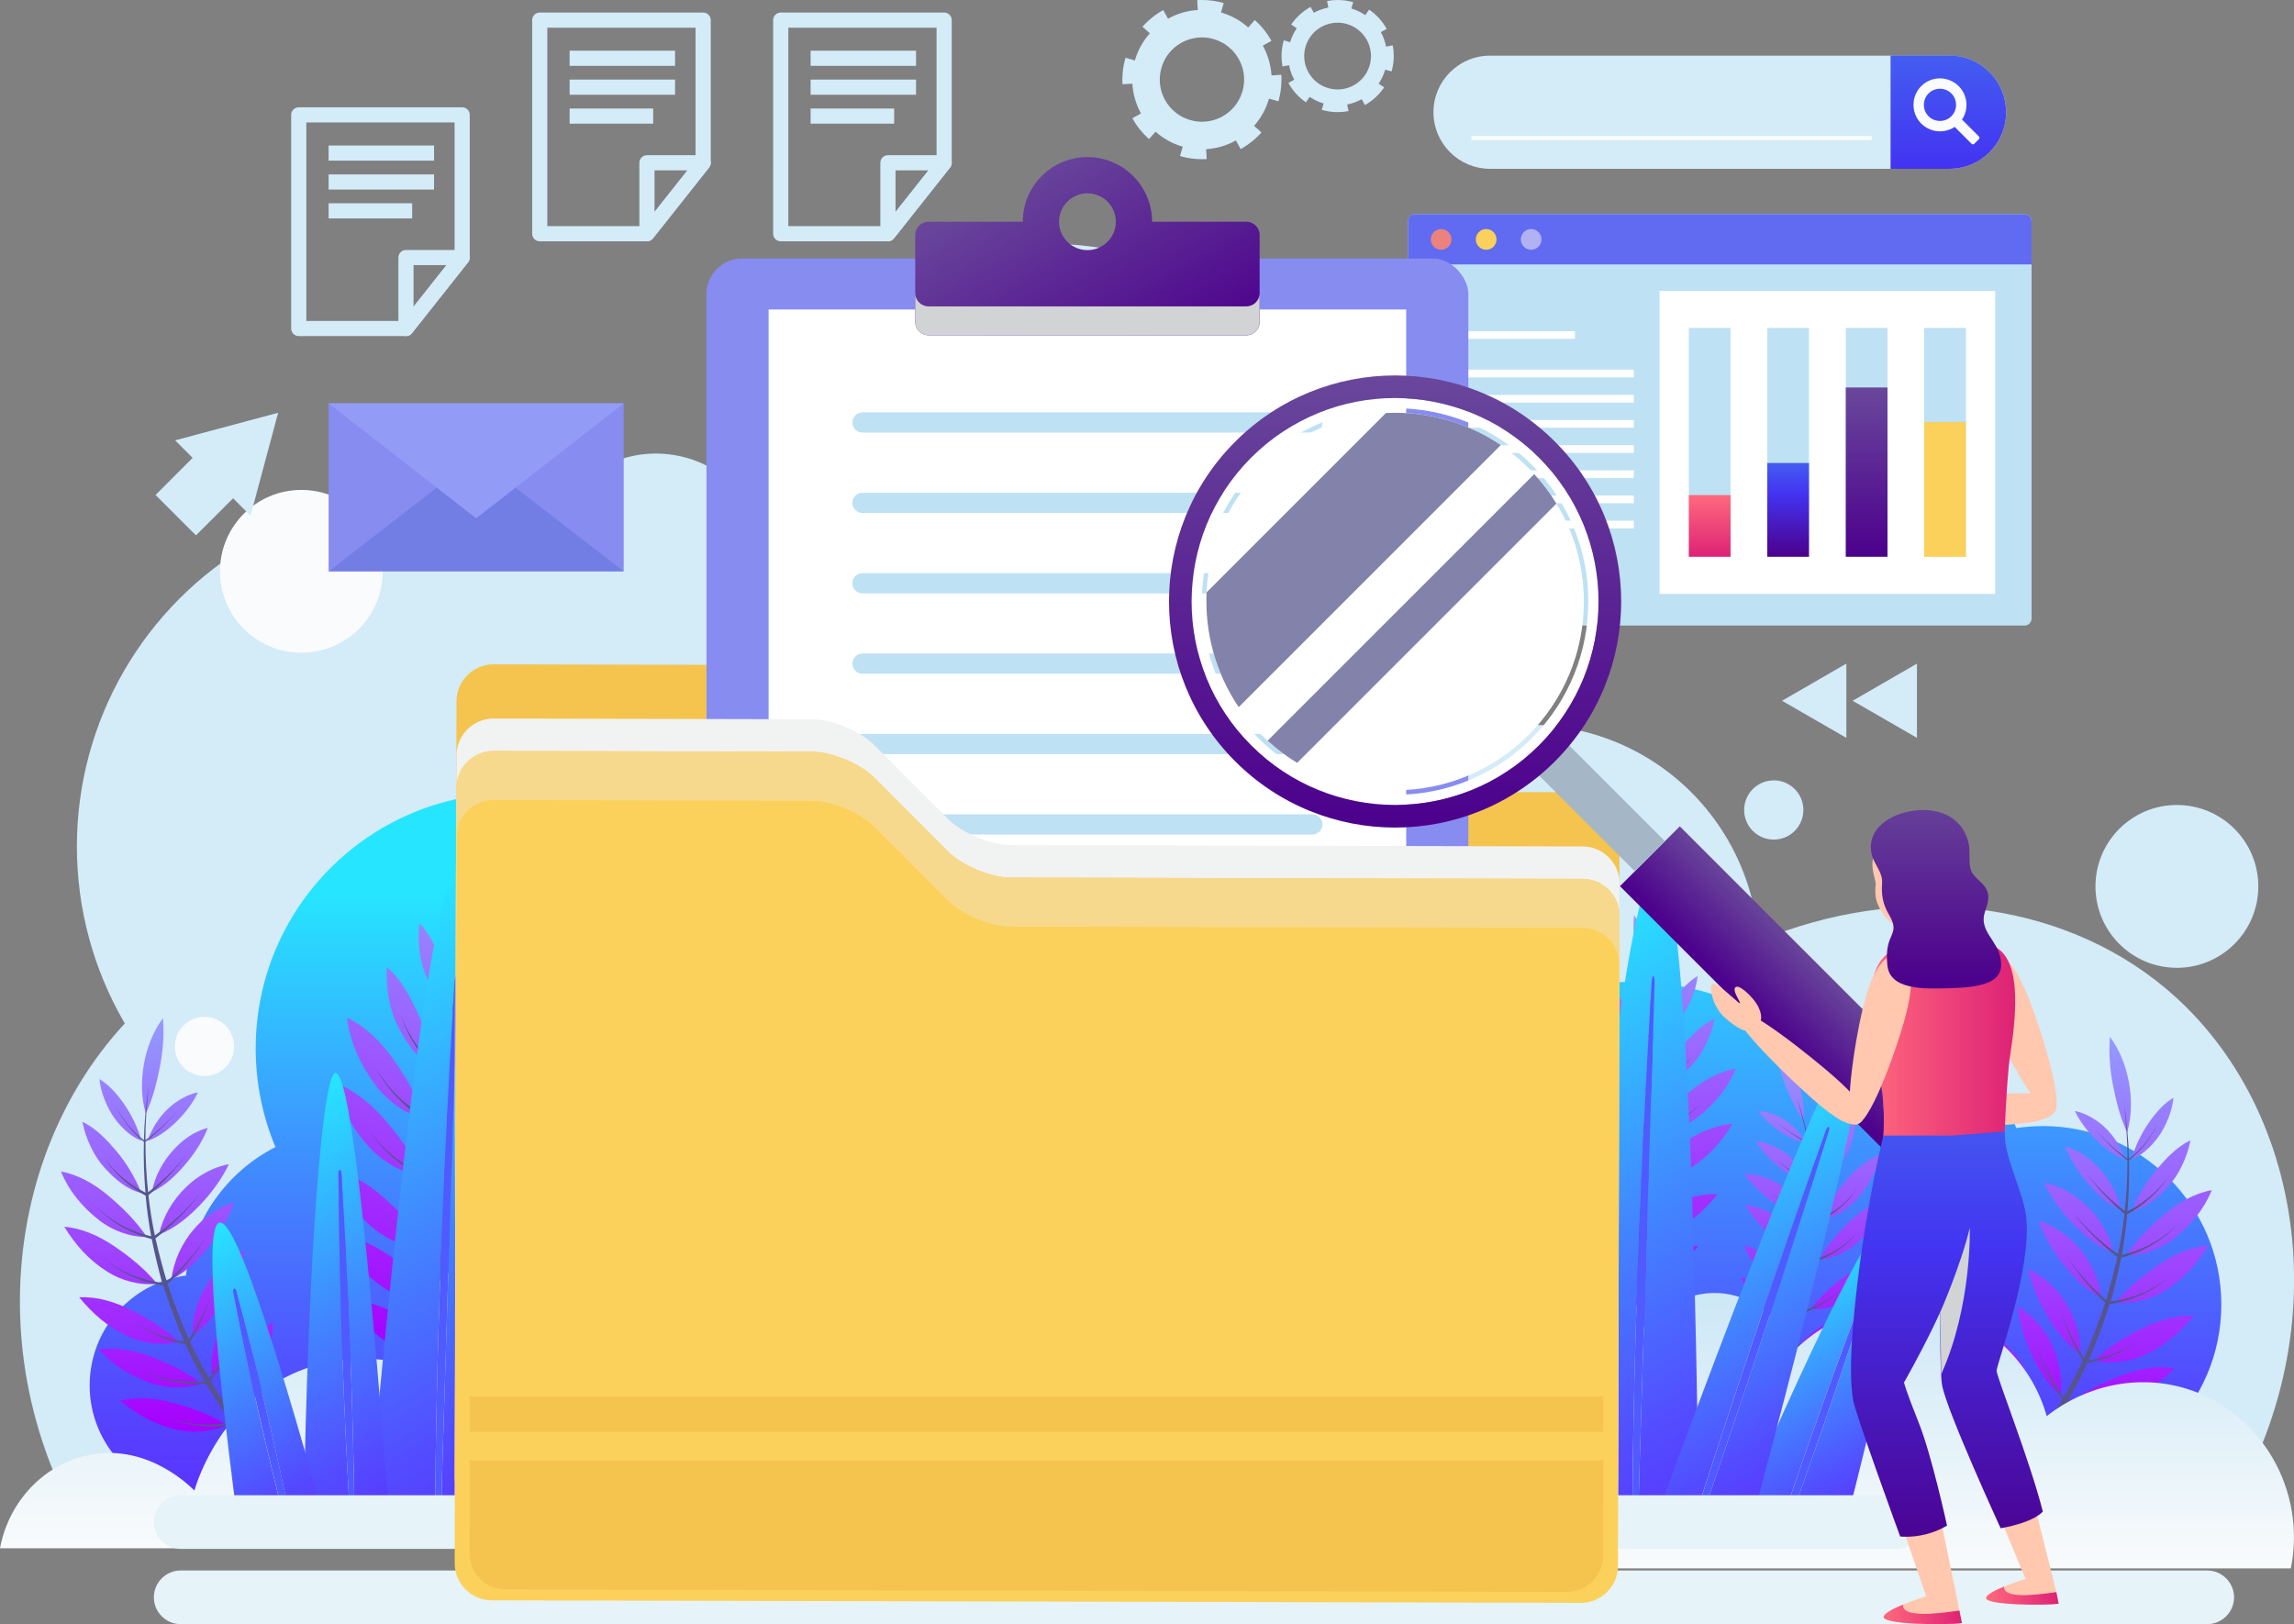 <svg xmlns="http://www.w3.org/2000/svg" xmlns:xlink="http://www.w3.org/1999/xlink" viewBox="0 0 453.87 321.37"><rect x="0" y="0" width="453.87" height="321.37" fill="#808080" stroke="none"/><defs><style>.cls-1{fill:url(#linear-gradient-2);}.cls-2,.cls-3{fill:#fff;}.cls-3,.cls-4,.cls-5,.cls-6,.cls-7{mix-blend-mode:multiply;}.cls-8{fill:url(#linear-gradient-17);}.cls-9{fill:#878cf0;}.cls-10{fill:#8382ab;mix-blend-mode:screen;}.cls-11{fill:#fbd15b;}.cls-12{fill:url(#linear-gradient-15);}.cls-13{fill:#bee1f4;}.cls-14{fill:#f4c44e;}.cls-15{fill:url(#linear-gradient-18);}.cls-16{fill:#a5b7c6;}.cls-17{fill:url(#linear-gradient-28);}.cls-18{fill:url(#linear-gradient-14);}.cls-19{fill:url(#linear-gradient-20);}.cls-20{fill:url(#linear-gradient-6);}.cls-21,.cls-4{fill:#e6f3f9;}.cls-22{isolation:isolate;}.cls-23{fill:#56548c;}.cls-24{fill:url(#linear-gradient-11);}.cls-25{fill:url(#linear-gradient-10);}.cls-26{fill:#f9fbfc;}.cls-27{fill:#ffc8af;}.cls-28{fill:url(#linear-gradient-16);}.cls-5,.cls-29{fill:#d1d3d4;}.cls-30{fill:url(#linear-gradient-21);}.cls-31{fill:#c0dfed;}.cls-32{fill:url(#linear-gradient-25);}.cls-33{fill:#d4ebf8;}.cls-34{fill:#f7d98d;}.cls-35{fill:url(#linear-gradient-5);}.cls-36{fill:url(#New_Gradient_Swatch_3-2);}.cls-37{fill:url(#New_Gradient_Swatch_3);}.cls-38{fill:url(#New_Gradient_Swatch_3-3);}.cls-39{fill:#606bf1;}.cls-40{fill:#b1b2f3;}.cls-41{fill:#4f5aff;}.cls-42{fill:url(#linear-gradient-7);}.cls-6{fill:#f1f2f2;}.cls-43{fill:url(#linear-gradient-24);}.cls-44{fill:url(#linear-gradient-9);}.cls-45{fill:url(#linear-gradient-22);}.cls-46{fill:#ec827d;}.cls-47{fill:url(#linear-gradient-3);}.cls-48{fill:#737ee5;}.cls-49{fill:url(#linear-gradient);}.cls-50{fill:url(#linear-gradient-27);}.cls-51{fill:#929cf7;}.cls-52{fill:url(#linear-gradient-23);}.cls-53{fill:url(#linear-gradient-19);}.cls-54{fill:url(#linear-gradient-4);}.cls-55{fill:url(#linear-gradient-8);}.cls-56{fill:url(#linear-gradient-12);}.cls-57{fill:url(#linear-gradient-13);}.cls-58{fill:url(#linear-gradient-26);}</style><linearGradient id="linear-gradient" x1="228.62" y1="176.33" x2="228.62" y2="293.09" gradientUnits="userSpaceOnUse"><stop offset="0" stop-color="#26e6ff"></stop><stop offset=".49" stop-color="#4188ff"></stop><stop offset=".83" stop-color="#534cff"></stop><stop offset="1" stop-color="#5a35ff"></stop></linearGradient><linearGradient id="linear-gradient-2" x1="416.65" y1="205.14" x2="416.65" y2="286.97" gradientUnits="userSpaceOnUse"><stop offset="0" stop-color="#949aff"></stop><stop offset="1" stop-color="#a600ff"></stop></linearGradient><linearGradient id="linear-gradient-3" x1="322.49" y1="181.06" x2="322.49" y2="262.9" xlink:href="#linear-gradient-2"></linearGradient><linearGradient id="linear-gradient-4" x1="33.03" y1="201.44" x2="33.03" y2="283.28" xlink:href="#linear-gradient-2"></linearGradient><linearGradient id="linear-gradient-5" x1="92.72" y1="308.9" x2="92.72" y2="406.25" gradientTransform="translate(92.75 -149.39) rotate(15.05)" xlink:href="#linear-gradient-2"></linearGradient><linearGradient id="linear-gradient-6" x1="357.91" y1="207" x2="357.91" y2="274.1" xlink:href="#linear-gradient-2"></linearGradient><linearGradient id="linear-gradient-7" x1="145.04" y1="306.35" x2="145.04" y2="234.63" gradientUnits="userSpaceOnUse"><stop offset="0" stop-color="#f9fbfc"></stop><stop offset="1" stop-color="#bee1f4"></stop></linearGradient><linearGradient id="linear-gradient-8" x1="308.83" y1="310.33" x2="308.83" y2="238.61" xlink:href="#linear-gradient-7"></linearGradient><linearGradient id="linear-gradient-9" x1="350.18" y1="252.93" x2="374.84" y2="295.65" xlink:href="#linear-gradient"></linearGradient><linearGradient id="linear-gradient-10" x1="293.18" y1="191.65" x2="351.34" y2="292.39" xlink:href="#linear-gradient"></linearGradient><linearGradient id="linear-gradient-11" x1="281.74" y1="224.67" x2="322.92" y2="295.99" xlink:href="#linear-gradient"></linearGradient><linearGradient id="linear-gradient-12" x1="269.19" y1="248.31" x2="300.07" y2="301.79" xlink:href="#linear-gradient"></linearGradient><linearGradient id="linear-gradient-13" x1="331.71" y1="225.37" x2="368.25" y2="288.66" xlink:href="#linear-gradient"></linearGradient><linearGradient id="linear-gradient-14" x1="113.3" y1="252.93" x2="137.97" y2="295.65" xlink:href="#linear-gradient"></linearGradient><linearGradient id="linear-gradient-15" x1="56.31" y1="191.65" x2="114.47" y2="292.39" xlink:href="#linear-gradient"></linearGradient><linearGradient id="linear-gradient-16" x1="44.86" y1="224.67" x2="86.04" y2="295.99" xlink:href="#linear-gradient"></linearGradient><linearGradient id="linear-gradient-17" x1="32.31" y1="248.31" x2="63.19" y2="301.79" xlink:href="#linear-gradient"></linearGradient><linearGradient id="linear-gradient-18" x1="94.84" y1="225.37" x2="131.38" y2="288.66" xlink:href="#linear-gradient"></linearGradient><linearGradient id="linear-gradient-19" x1="338.26" y1="97.96" x2="338.26" y2="110.16" gradientUnits="userSpaceOnUse"><stop offset="0" stop-color="#ff697d"></stop><stop offset="1" stop-color="#de2276"></stop></linearGradient><linearGradient id="New_Gradient_Swatch_3" x1="353.79" y1="91.61" x2="353.79" y2="110.16" gradientUnits="userSpaceOnUse"><stop offset="0" stop-color="#435df1"></stop><stop offset=".33" stop-color="#4333f1"></stop><stop offset="1" stop-color="#4c008c"></stop></linearGradient><linearGradient id="linear-gradient-20" x1="369.31" y1="76.67" x2="369.31" y2="110.16" gradientUnits="userSpaceOnUse"><stop offset="0" stop-color="#69479b"></stop><stop offset="1" stop-color="#4c008c"></stop></linearGradient><linearGradient id="linear-gradient-21" x1="202.25" y1="32.76" x2="228.05" y2="77.44" xlink:href="#linear-gradient-20"></linearGradient><linearGradient id="linear-gradient-22" x1="365.95" y1="196.5" x2="354.47" y2="207.98" gradientTransform="translate(248.71 -194.99) rotate(45)" xlink:href="#linear-gradient-20"></linearGradient><linearGradient id="linear-gradient-23" x1="276.02" y1="74.29" x2="276.02" y2="163.75" xlink:href="#linear-gradient-20"></linearGradient><linearGradient id="linear-gradient-24" x1="392.95" y1="315.72" x2="407.31" y2="315.72" xlink:href="#linear-gradient-19"></linearGradient><linearGradient id="linear-gradient-25" x1="369.48" y1="208.18" x2="398.73" y2="208.18" xlink:href="#linear-gradient-19"></linearGradient><linearGradient id="linear-gradient-26" x1="383.03" y1="156.05" x2="383.03" y2="194.1" xlink:href="#linear-gradient-20"></linearGradient><linearGradient id="New_Gradient_Swatch_3-2" x1="394.03" y1="218.19" x2="394.03" y2="307.94" xlink:href="#New_Gradient_Swatch_3"></linearGradient><linearGradient id="New_Gradient_Swatch_3-3" x1="378.16" y1="218.19" x2="378.16" y2="307.94" xlink:href="#New_Gradient_Swatch_3"></linearGradient><linearGradient id="linear-gradient-27" x1="372.67" y1="319.44" x2="388.17" y2="319.44" xlink:href="#linear-gradient-19"></linearGradient><linearGradient id="linear-gradient-28" x1="385.48" y1="10.99" x2="385.48" y2="33.39" gradientUnits="userSpaceOnUse"><stop offset="0" stop-color="#435df1"></stop><stop offset="1" stop-color="#4333f1"></stop></linearGradient></defs><g class="cls-22"><g id="Layer_2"><g id="OBJECTS"><path class="cls-33" d="m437.93,303.65H16.81c-23.04-38.5-13.85-86.2,17.23-109.58,24.1-18.14,58.7-19.64,87.67-3.91-1.47-10.81,3.86-21.43,13.31-26.61,9.84-5.4,22.2-3.83,30.53,3.91,1.78-4.02,12.95-28.28,39.92-36.79,24.44-7.71,52.13.58,70.45,21.13,13.53-9.58,31.24-11.08,46.18-3.91,14.9,7.15,24.8,21.85,25.83,38.35,28-11.77,59.47-8.39,80.62,9.39,28.6,24.03,34.73,71.34,9.39,108.02Z"></path><circle class="cls-33" cx="84.6" cy="167.49" r="69.39"></circle><circle class="cls-33" cx="206.99" cy="117.6" r="69.39" transform="translate(-22.53 180.81) rotate(-45)"></circle><circle class="cls-33" cx="129.8" cy="111.96" r="22.2" transform="translate(-2.97 220.38) rotate(-80.02)"></circle><circle class="cls-31" cx="199.11" cy="251.45" r="35.32" transform="translate(-91.36 387.46) rotate(-76.72)"></circle><path class="cls-49" d="m404.17,222.82c-1.79,0-3.55.14-5.26.39-2.93-8.68-11.13-14.93-20.8-14.93-5.43,0-10.4,1.98-14.23,5.25-9.78-11.75-24.51-19.24-41-19.24-9.73,0-18.84,2.62-26.69,7.17-8.79-17.38-26.79-29.3-47.59-29.3-5.16,0-10.15.75-14.88,2.12-3.26-16.13-17.52-28.28-34.61-28.28-15.55,0-28.74,10.05-33.45,24-5.61-1.63-11.53-2.51-17.67-2.51-4.84,0-9.55.56-14.08,1.59-8.83-7.55-20.28-12.12-32.81-12.12-27.89,0-50.51,22.61-50.51,50.51,0,6.91,1.39,13.5,3.91,19.5-9.57,4.87-16.43,14.3-17.71,25.42-10.75,1.42-19.05,10.61-19.05,21.75,0,12.12,9.83,21.95,21.95,21.95,7.41,0,13.96-3.68,17.93-9.3,3.64,1.39,7.58,2.16,11.71,2.16,12.87,0,24-7.42,29.36-18.22,11.62,14.36,29.38,23.55,49.3,23.55,25.65,0,47.73-15.24,57.71-37.16,9.71,13.14,25.31,21.67,42.9,21.67,9.73,0,18.84-2.62,26.69-7.17,8.79,17.38,26.79,29.3,47.59,29.3s39.63-12.46,48.18-30.48c5,13.44,17.93,23.01,33.11,23.01,19.51,0,35.32-15.81,35.32-35.32s-15.81-35.32-35.32-35.32Z"></path><path class="cls-1" d="m418.22,247.97c-.8-3.54-2.69-6.78-5.28-9.31-2.35-2.29-5.31-4-8.55-4.62,1.44,3.04,3.5,5.78,5.81,8.19,2.27,2.36,4.93,4.53,8.01,5.73Zm-16.64,25.11c-1.18-3.09-3.17-5.91-5.88-7.85.04,3.39.77,6.77,1.85,9.96,1.06,3.13,2.56,6.26,4.87,8.69.8-3.59.46-7.38-.84-10.8Zm17.02-15.37c3.46.38,7.12-.63,9.92-2.43,3.59-2.3,6.12-5.11,8.45-8.85-3.49.27-6.87,1.82-9.69,3.72-3.18,2.13-6.17,4.55-8.68,7.56Zm-12.83,7.94c-1.47-2.93-3.72-5.51-6.58-7.15.37,3.34,1.43,6.6,2.82,9.64,1.37,2.98,3.17,5.9,5.69,8.06.41-3.61-.31-7.3-1.93-10.54Zm2.55-15.35c2.04,2.6,4.49,5.03,7.46,6.56-.44-3.62-2.01-7.06-4.36-9.84-2.13-2.53-4.94-4.53-8.12-5.47,1.14,3.18,2.94,6.12,5.01,8.76Zm6,18.87c3.38.83,7.14.3,10.15-1.12,3.86-1.82,6.73-4.27,9.53-7.67-3.49-.19-7.05.91-10.09,2.42-3.43,1.7-6.72,3.72-9.59,6.38Zm-9.22-8.69c1.68,2.84,3.79,5.58,6.54,7.48.04-3.65-1.07-7.27-3.03-10.33-1.78-2.78-4.3-5.13-7.34-6.48.72,3.3,2.12,6.45,3.83,9.33Zm15.53-12.05c3.45.03,6.95-1.33,9.53-3.38,3.19-2.53,5.82-5.61,7.45-9.56-3.41.61-6.59,2.48-9.19,4.63-2.92,2.42-5.63,5.1-7.8,8.31Zm1.09-8.7c2.97-.73,5.26-2.81,7.17-4.87,2.25-2.42,3.81-5.84,4.51-9.23-2.73,1.29-4.83,3.59-6.7,5.77-2.05,2.4-3.77,5.32-4.98,8.33Zm8.39,30.99c-3.42-.54-7.04.18-10.19,1.37-3.56,1.34-7,2.99-10.1,5.34,3.25,1.15,7.01,1,10.13-.1,3.84-1.36,7.33-3.4,10.16-6.6Zm-14.62-39.38c-1.7-1.91-4.09-3.79-6.92-4.48,1.06,2.76,2.78,5.26,4.58,7.36,1.73,2.02,3.87,4.1,6.47,5.31-.55-3.18-2.23-6.06-4.13-8.2Zm-10.68,54.27c3.16,1.49,6.96,1.71,10.2.9,4.16-1.03,7.48-2.87,10.92-5.66-3.39-.89-7.1-.51-10.39.37-3.73,1-7.36,2.34-10.73,4.39Zm11.62-62.55c-1.93-1.79-4.06-2.88-5.91-3.22.92,1.92,2.38,3.95,4.26,5.79,1.88,1.84,3.86,3.18,5.66,3.79-.66-2.28-2.3-4.78-4.01-6.36Zm1.02-17.92c-.25,3.24,0,6.57.63,9.7.6,3.02,1.37,6.14,2.67,8.98.03.07.07.15.1.22.02-.08.05-.15.07-.23.85-3.07.87-6.39.31-9.53-.58-3.25-1.79-6.46-3.78-9.13Zm12.58,12.07c-1.68.95-3.41,2.77-4.98,5.08-1.4,2.06-2.68,4.66-3.32,7.1,1.78-.67,3.71-2.22,5.35-4.51,1.49-2.08,2.69-5.09,2.95-7.67Z"></path><path class="cls-23" d="m418.62,257.84c.13-.03.25-.06.38-.08h0s0,0,0,0c.4-.09.8-.17,1.2-.29,1.05-.28,2.11-.67,3.14-1.11,1.03-.44,2.06-.99,3.05-1.62.99-.63,1.98-1.35,2.89-2.22-.93.83-1.92,1.51-2.92,2.09-1,.59-2.03,1.09-3.06,1.48-1.02.4-2.1.72-3.12.97-.41.1-.83.18-1.24.25-.11.02-.22.04-.32.06-.33.06-.67.1-1,.14.78-2.88,1.45-5.71,2.05-8.63.42-.12.83-.24,1.25-.37.06-.02.11-.04.17-.06h0c.45-.16.91-.31,1.36-.5,1.02-.4,2.03-.89,3.01-1.44.98-.55,1.95-1.2,2.88-1.93.93-.73,1.83-1.55,2.65-2.51-.84.92-1.76,1.69-2.7,2.38-.94.69-1.91,1.29-2.89,1.8-.98.51-2.01.94-3,1.3-.48.18-.98.32-1.48.48h-.05c-.36.12-.72.2-1.09.29.49-2.65.86-5.35,1.09-8.03.34-.19.67-.38,1-.58h0c.39-.24.78-.5,1.16-.76.75-.52,1.49-1.11,2.2-1.74.71-.63,1.4-1.33,2.05-2.07.65-.74,1.28-1.53,1.85-2.41-.59.84-1.24,1.59-1.91,2.29-.67.7-1.37,1.35-2.1,1.94-.73.59-1.48,1.13-2.23,1.61-.31.2-.62.39-.94.56-.34.19-.69.38-1.04.55.28-3.34.39-6.7.31-10.06.19-.15.37-.31.56-.47.92-.8,1.8-1.7,2.6-2.7.98-1.23,2.62-4.1,2.62-4.1,0,0-1.7,2.81-2.7,4-.75.89-1.56,1.69-2.4,2.4-.23.19-.46.38-.69.56-.06-2.2-.12-3.3-.32-5.49-.18-2.08-.3-3.12-.6-5.2.11.87.15,1.31.24,2.18-.11-.87-.16-1.31-.29-2.18.25,2.08.35,3.12.49,5.2.14,2.2.18,3.29.19,5.48-.24-.17-.48-.35-.71-.53-.88-.66-1.73-1.37-2.56-2.12-1.1-1.01-3.18-3.23-3.18-3.23,0,0,2.03,2.28,3.11,3.33.89.86,1.82,1.67,2.76,2.42.19.15.38.3.57.44,0,3.34-.17,6.68-.53,10-.31-.24-.61-.48-.92-.72-.28-.22-.56-.46-.83-.69-.67-.57-1.33-1.19-1.98-1.8-.65-.62-1.28-1.27-1.89-1.93-.61-.66-1.22-1.34-1.77-2.07.53.75,1.11,1.47,1.7,2.16.59.7,1.2,1.38,1.83,2.04.63.66,1.27,1.31,1.92,1.93.33.31.67.63,1.01.92h0c.29.26.58.51.87.76-.29,2.66-.72,5.34-1.27,7.95-.3-.22-.61-.43-.91-.65l-.04-.03c-.4-.32-.82-.62-1.22-.94-.81-.66-1.65-1.36-2.43-2.07-.78-.71-1.55-1.48-2.29-2.26-.74-.78-1.46-1.59-2.1-2.47.62.91,1.31,1.75,2.02,2.57.71.82,1.46,1.62,2.23,2.37.76.75,1.56,1.5,2.37,2.2.35.32.73.62,1.09.92h0s.09.08.14.12c.34.27.68.54,1.02.81-.66,2.88-1.39,5.67-2.23,8.5-.25-.22-.52-.43-.76-.65-.08-.07-.16-.15-.24-.22-.31-.28-.62-.56-.92-.85-.74-.72-1.5-1.51-2.21-2.29-.71-.79-1.4-1.63-2.04-2.48-.65-.85-1.28-1.74-1.82-2.68.52.96,1.12,1.87,1.74,2.76.62.89,1.28,1.76,1.97,2.58.68.82,1.39,1.65,2.14,2.42.27.3.57.58.85.87h0s0,0,0,0c.09.09.18.18.27.27.27.27.56.53.85.8-1.24,3.74-2.63,7.35-4.22,10.96-.15-.24-.31-.48-.46-.72-.19-.3-.38-.62-.56-.93-.44-.76-.87-1.55-1.28-2.35-.41-.79-.8-1.61-1.16-2.44-.36-.82-.71-1.66-1.01-2.52.26.88.57,1.74.9,2.59.33.85.68,1.69,1.06,2.52.38.82.78,1.65,1.19,2.45.21.4.43.81.65,1.2h0c.14.25.28.49.42.73-1.13,2.46-2.41,4.89-3.78,7.22-.17-.24-.35-.49-.52-.73l-.03-.04c-.28-.43-.57-.86-.84-1.29-.55-.89-1.11-1.83-1.62-2.76-.51-.93-.98-1.91-1.42-2.89-.44-.98-.85-1.98-1.18-3.03.29,1.06.67,2.08,1.07,3.09.4,1.01.85,2.01,1.33,2.98.47.96.98,1.93,1.52,2.86.22.42.48.82.73,1.23h0c.03.05.06.11.09.16.19.31.38.61.58.91-1.57,2.55-3.17,5-4.9,7.45-.15-.25-.3-.5-.43-.75-.05-.1-.1-.19-.15-.29-.2-.36-.4-.74-.58-1.11-.46-.93-.92-1.93-1.32-2.91-.41-.98-.78-2.01-1.11-3.03-.33-1.02-.63-2.07-.84-3.14.17,1.09.44,2.15.73,3.2.29,1.05.63,2.09,1,3.11.37,1.01.76,2.03,1.22,3.01.16.38.34.74.52,1.11h0s0,0,0,0c.06.11.11.23.16.35.15.31.31.61.47.92-3.45,4.5-7.14,8.63-11.22,12.56.37.39.55.59.92.98,4.11-4.02,7.81-8.23,11.28-12.83.34.06.68.12,1.02.16.13.02.26.02.38.04h0s0,0,0,0c.41.05.82.1,1.23.11,1.09.08,2.22.05,3.34-.04,1.12-.09,2.28-.28,3.43-.56,1.15-.28,2.32-.64,3.47-1.18-1.16.49-2.32.81-3.46,1.04-1.14.23-2.29.37-3.39.42-1.1.05-2.23,0-3.28-.09-.42-.04-.85-.1-1.26-.16-.11-.02-.22-.03-.33-.05-.28-.04-.57-.11-.85-.17,1.73-2.49,3.34-4.98,4.9-7.58.36.02.72.04,1.08.04.06,0,.12,0,.18,0h0c.48,0,.96,0,1.45-.03,1.09-.05,2.22-.18,3.32-.39,1.11-.21,2.24-.51,3.35-.89,1.11-.39,2.24-.87,3.33-1.51-1.1.6-2.22,1.02-3.33,1.37-1.11.34-2.23.6-3.33.76-1.09.16-2.21.23-3.27.26-.51.01-1.04-.01-1.55-.03h-.05c-.3-.02-.6-.05-.9-.07,1.37-2.37,2.64-4.85,3.77-7.34.27-.05.55-.1.82-.16h0c.45-.1.9-.21,1.34-.34.88-.25,1.77-.56,2.65-.92.88-.36,1.75-.79,2.61-1.27.86-.48,1.71-1.02,2.53-1.66-.83.59-1.69,1.09-2.55,1.53-.86.44-1.74.82-2.61,1.14-.88.31-1.77.59-2.63.79-.36.08-.71.16-1.07.23-.28.05-.57.09-.85.13,1.57-3.66,2.95-7.33,4.17-11.12.39-.06.77-.12,1.16-.2Z"></path><path class="cls-47" d="m324.06,223.9c-.8-3.54-2.69-6.78-5.28-9.31-2.35-2.29-5.31-4-8.55-4.62,1.44,3.04,3.5,5.78,5.81,8.19,2.27,2.36,4.93,4.53,8.01,5.73Zm-16.64,25.11c-1.18-3.09-3.17-5.91-5.88-7.85.04,3.39.77,6.77,1.85,9.96,1.06,3.13,2.56,6.26,4.87,8.69.8-3.59.46-7.38-.84-10.8Zm17.02-15.37c3.46.38,7.12-.63,9.92-2.43,3.59-2.3,6.12-5.11,8.45-8.85-3.49.27-6.87,1.82-9.69,3.72-3.18,2.13-6.17,4.55-8.68,7.56Zm-12.83,7.94c-1.47-2.93-3.72-5.51-6.58-7.15.37,3.34,1.43,6.6,2.82,9.64,1.37,2.98,3.17,5.9,5.69,8.06.41-3.61-.31-7.3-1.93-10.54Zm2.55-15.35c2.04,2.6,4.49,5.03,7.46,6.56-.44-3.62-2.01-7.06-4.36-9.84-2.13-2.53-4.94-4.53-8.12-5.47,1.14,3.18,2.94,6.12,5.01,8.76Zm6,18.87c3.38.83,7.14.3,10.15-1.12,3.86-1.82,6.73-4.27,9.53-7.67-3.49-.19-7.05.91-10.09,2.42-3.43,1.7-6.72,3.72-9.59,6.38Zm-9.22-8.69c1.68,2.84,3.79,5.58,6.54,7.48.04-3.65-1.07-7.27-3.03-10.33-1.78-2.78-4.3-5.13-7.34-6.48.72,3.3,2.12,6.45,3.83,9.33Zm15.53-12.05c3.45.03,6.95-1.33,9.53-3.38,3.19-2.53,5.82-5.61,7.45-9.56-3.41.61-6.59,2.48-9.19,4.63-2.92,2.42-5.63,5.1-7.8,8.31Zm1.09-8.7c2.97-.73,5.26-2.81,7.17-4.87,2.25-2.42,3.81-5.84,4.51-9.23-2.73,1.29-4.83,3.59-6.7,5.77-2.05,2.4-3.77,5.32-4.98,8.33Zm8.39,30.99c-3.42-.54-7.04.18-10.19,1.37-3.56,1.34-7,2.99-10.1,5.34,3.25,1.15,7.01,1,10.13-.1,3.84-1.36,7.33-3.4,10.16-6.6Zm-14.62-39.38c-1.7-1.91-4.09-3.79-6.92-4.48,1.06,2.76,2.78,5.26,4.58,7.36,1.73,2.02,3.87,4.1,6.47,5.31-.55-3.18-2.23-6.06-4.13-8.2Zm-10.68,54.27c3.16,1.49,6.96,1.71,10.2.9,4.16-1.03,7.48-2.87,10.92-5.66-3.39-.89-7.1-.51-10.39.37-3.73,1-7.36,2.34-10.73,4.39Zm11.62-62.55c-1.93-1.79-4.06-2.88-5.91-3.22.92,1.92,2.38,3.95,4.26,5.79,1.88,1.84,3.86,3.18,5.66,3.79-.66-2.28-2.3-4.77-4.01-6.35Zm1.02-17.92c-.25,3.24.01,6.57.63,9.7.6,3.02,1.37,6.14,2.67,8.98.03.07.07.15.1.22.02-.08.05-.15.07-.23.85-3.07.87-6.39.31-9.53-.58-3.25-1.79-6.46-3.78-9.13Zm12.58,12.07c-1.68.95-3.41,2.77-4.98,5.08-1.4,2.06-2.68,4.66-3.32,7.1,1.78-.67,3.71-2.22,5.35-4.51,1.49-2.08,2.69-5.09,2.95-7.67Z"></path><path class="cls-23" d="m324.45,233.76c.13-.03.25-.06.38-.08h0s0,0,0,0c.4-.09.8-.17,1.2-.29,1.05-.28,2.11-.67,3.14-1.11,1.03-.44,2.06-.99,3.05-1.62.99-.63,1.98-1.35,2.89-2.22-.93.83-1.92,1.51-2.92,2.09-1,.59-2.03,1.09-3.06,1.48-1.02.4-2.1.72-3.12.97-.41.1-.83.18-1.24.25-.11.02-.22.04-.32.06-.33.06-.67.1-1,.14.78-2.88,1.45-5.71,2.05-8.63.42-.12.83-.24,1.25-.37.06-.02.11-.04.17-.06h0c.45-.16.91-.31,1.36-.5,1.02-.4,2.03-.89,3.01-1.44.98-.55,1.95-1.2,2.88-1.93.93-.73,1.83-1.55,2.65-2.51-.84.92-1.76,1.69-2.7,2.38-.94.69-1.91,1.29-2.89,1.8-.98.51-2.01.94-3,1.3-.48.18-.98.32-1.48.48h-.05c-.36.12-.72.2-1.09.29.49-2.65.86-5.35,1.09-8.03.34-.19.67-.38,1-.58h0c.39-.24.78-.5,1.16-.76.75-.52,1.49-1.11,2.2-1.74.71-.63,1.4-1.33,2.05-2.07.65-.74,1.28-1.53,1.85-2.41-.59.84-1.24,1.59-1.91,2.29-.67.7-1.37,1.35-2.1,1.94-.73.59-1.48,1.13-2.23,1.61-.31.2-.62.39-.94.56-.34.19-.69.38-1.04.55.29-3.34.39-6.7.31-10.06.19-.15.37-.31.56-.47.92-.8,1.8-1.7,2.6-2.7.98-1.23,2.62-4.1,2.62-4.1,0,0-1.7,2.81-2.7,4-.75.89-1.56,1.69-2.4,2.4-.23.19-.46.38-.69.56-.06-2.2-.12-3.3-.32-5.49-.18-2.08-.3-3.12-.6-5.2.11.87.15,1.31.24,2.18-.11-.87-.16-1.31-.29-2.18.25,2.08.35,3.12.49,5.2.14,2.2.18,3.29.19,5.48-.24-.17-.48-.35-.71-.53-.88-.66-1.73-1.37-2.56-2.12-1.1-1.01-3.18-3.23-3.18-3.23,0,0,2.03,2.28,3.11,3.33.89.86,1.82,1.67,2.76,2.42.19.15.38.3.57.44,0,3.34-.17,6.68-.53,10-.31-.24-.61-.48-.92-.72-.28-.22-.56-.46-.83-.69-.67-.57-1.33-1.19-1.98-1.8-.65-.62-1.28-1.27-1.89-1.93-.61-.66-1.22-1.34-1.77-2.07.53.75,1.11,1.47,1.7,2.16.59.7,1.2,1.38,1.83,2.04.63.66,1.27,1.31,1.92,1.93.33.31.67.63,1.01.92h0c.29.26.58.51.87.76-.29,2.66-.72,5.34-1.27,7.95-.3-.22-.61-.43-.91-.65l-.04-.03c-.4-.32-.82-.62-1.22-.94-.81-.66-1.65-1.36-2.43-2.07-.78-.71-1.55-1.48-2.29-2.26-.74-.79-1.46-1.59-2.1-2.47.62.91,1.31,1.75,2.02,2.57.71.82,1.46,1.62,2.23,2.37.76.75,1.56,1.5,2.37,2.2.35.32.73.62,1.09.92h0s.09.08.14.12c.34.27.68.54,1.02.81-.66,2.88-1.39,5.67-2.23,8.5-.25-.22-.52-.43-.76-.65-.08-.07-.16-.15-.24-.22-.31-.28-.62-.56-.92-.85-.74-.72-1.5-1.51-2.21-2.29-.71-.79-1.4-1.63-2.04-2.48-.65-.85-1.28-1.74-1.82-2.68.52.96,1.12,1.87,1.74,2.76.62.89,1.28,1.76,1.97,2.58.68.82,1.39,1.65,2.14,2.42.27.3.57.58.85.87h0s0,0,0,0c.09.09.18.18.27.27.27.27.56.53.85.8-1.24,3.74-2.63,7.35-4.22,10.96-.16-.24-.31-.48-.46-.72-.19-.3-.37-.62-.56-.93-.44-.76-.87-1.55-1.28-2.35-.41-.79-.8-1.61-1.16-2.44-.36-.82-.71-1.66-1.01-2.52.26.88.57,1.74.9,2.59.33.85.68,1.69,1.06,2.52.38.82.78,1.65,1.19,2.45.21.4.43.81.65,1.2h0c.14.25.28.49.42.73-1.13,2.46-2.41,4.89-3.78,7.22-.17-.24-.35-.49-.52-.73l-.03-.04c-.28-.43-.57-.86-.84-1.29-.55-.89-1.11-1.83-1.62-2.76-.51-.93-.98-1.91-1.42-2.89-.44-.98-.85-1.98-1.18-3.03.29,1.06.67,2.08,1.07,3.09.4,1.01.85,2.01,1.33,2.98.47.96.98,1.93,1.52,2.86.22.42.48.82.73,1.23h0c.03.05.06.11.09.16.19.31.38.61.58.91-1.57,2.55-3.17,5-4.9,7.45-.15-.25-.3-.5-.43-.75-.05-.1-.1-.19-.15-.29-.2-.36-.4-.74-.58-1.11-.46-.93-.92-1.93-1.32-2.91-.41-.98-.78-2.01-1.11-3.03-.33-1.02-.63-2.07-.84-3.14.17,1.09.44,2.15.73,3.2.29,1.05.63,2.09,1,3.11.37,1.01.76,2.03,1.22,3.01.16.38.34.74.52,1.11h0s0,0,0,0c.06.11.11.23.16.35.15.31.31.61.47.92-3.45,4.5-7.14,8.63-11.22,12.56.37.39.55.59.92.98,4.11-4.02,7.81-8.23,11.28-12.83.34.06.68.12,1.02.16.13.02.26.02.38.04h0s0,0,0,0c.41.05.82.1,1.23.11,1.09.08,2.22.05,3.34-.04,1.12-.09,2.28-.28,3.43-.56,1.15-.28,2.32-.64,3.47-1.18-1.16.49-2.32.81-3.46,1.04-1.14.23-2.29.37-3.39.42-1.1.05-2.23,0-3.28-.09-.42-.04-.85-.1-1.26-.16-.11-.02-.22-.03-.33-.05-.28-.04-.57-.11-.85-.17,1.73-2.49,3.34-4.98,4.9-7.58.36.02.72.04,1.08.04.06,0,.12,0,.18,0h0c.48,0,.96,0,1.45-.03,1.09-.05,2.22-.18,3.32-.39,1.11-.21,2.24-.51,3.35-.89,1.11-.39,2.24-.87,3.33-1.51-1.1.6-2.22,1.02-3.33,1.37-1.11.34-2.23.6-3.33.76-1.09.16-2.21.24-3.27.26-.51.01-1.04-.01-1.55-.02h-.05c-.3-.02-.6-.05-.9-.07,1.37-2.37,2.64-4.85,3.77-7.34.27-.05.55-.1.82-.16h0c.45-.1.9-.21,1.34-.34.88-.25,1.77-.56,2.65-.92.88-.36,1.75-.79,2.61-1.27.86-.48,1.71-1.02,2.53-1.66-.83.59-1.69,1.09-2.55,1.53-.86.44-1.74.82-2.61,1.14-.88.31-1.77.59-2.63.79-.35.08-.71.16-1.07.23-.28.05-.57.09-.85.13,1.57-3.66,2.95-7.33,4.17-11.12.39-.06.77-.12,1.16-.2Z"></path><path class="cls-54" d="m39.47,238.54c2.31-2.41,4.38-5.15,5.81-8.19-3.24.62-6.2,2.33-8.55,4.62-2.59,2.53-4.48,5.77-5.28,9.31,3.09-1.2,5.75-3.37,8.01-5.73Zm7.79,41.65c2.31-2.43,3.81-5.55,4.87-8.69,1.08-3.19,1.81-6.57,1.85-9.96-2.7,1.94-4.7,4.75-5.88,7.85-1.3,3.43-1.64,7.21-.84,10.8Zm-24.85-33.73c-2.82-1.89-6.2-3.45-9.69-3.72,2.33,3.74,4.86,6.55,8.45,8.85,2.8,1.8,6.46,2.81,9.92,2.43-2.5-3.01-5.5-5.43-8.68-7.56Zm19.57,26.05c2.52-2.15,4.32-5.08,5.69-8.06,1.39-3.04,2.45-6.3,2.82-9.64-2.86,1.64-5.11,4.22-6.58,7.15-1.63,3.24-2.35,6.93-1.93,10.54Zm4.4-34.64c-3.19.94-5.99,2.95-8.12,5.47-2.34,2.78-3.91,6.22-4.36,9.84,2.97-1.52,5.42-3.96,7.46-6.56,2.07-2.64,3.87-5.58,5.01-8.76Zm-20.61,21.25c-3.04-1.51-6.6-2.61-10.09-2.42,2.8,3.4,5.68,5.85,9.53,7.67,3.01,1.42,6.77,1.95,10.15,1.12-2.88-2.66-6.16-4.67-9.59-6.38Zm22.65-11.65c-3.03,1.35-5.56,3.7-7.34,6.48-1.96,3.07-3.07,6.68-3.03,10.33,2.75-1.9,4.86-4.64,6.54-7.48,1.71-2.89,3.11-6.04,3.83-9.33Zm-27.16-11.03c-2.59-2.15-5.77-4.02-9.19-4.63,1.63,3.96,4.26,7.03,7.45,9.56,2.58,2.05,6.09,3.41,9.53,3.38-2.17-3.21-4.88-5.89-7.8-8.31Zm1.73-8.71c-1.87-2.19-3.96-4.48-6.7-5.77.7,3.39,2.26,6.81,4.51,9.23,1.91,2.06,4.19,4.14,7.17,4.87-1.21-3.01-2.93-5.93-4.98-8.33Zm6.75,45.91c3.11,1.1,6.87,1.25,10.13.1-3.1-2.34-6.54-4-10.1-5.34-3.15-1.18-6.77-1.91-10.19-1.37,2.83,3.2,6.32,5.24,10.16,6.6Zm.33-37.79c2.59-1.21,4.74-3.29,6.47-5.31,1.8-2.1,3.52-4.61,4.58-7.36-2.83.68-5.21,2.57-6.92,4.48-1.91,2.14-3.58,5.01-4.13,8.2Zm4.08,41.69c-3.29-.88-7-1.26-10.39-.37,3.44,2.79,6.76,4.63,10.92,5.66,3.24.8,7.04.59,10.2-.9-3.37-2.05-7-3.39-10.73-4.39Zm-4.9-51.81c1.8-.61,3.78-1.94,5.66-3.79,1.88-1.84,3.34-3.87,4.26-5.79-1.85.34-3.97,1.43-5.91,3.22-1.71,1.58-3.36,4.08-4.01,6.35Zm-.78-15.14c-.56,3.14-.54,6.46.31,9.53.02.08.04.15.07.23.04-.07.07-.14.1-.22,1.3-2.84,2.07-5.95,2.67-8.98.62-3.12.88-6.46.63-9.7-1.98,2.67-3.19,5.88-3.78,9.13Zm-5.85,10.61c1.64,2.29,3.57,3.83,5.35,4.51-.64-2.44-1.92-5.04-3.32-7.1-1.57-2.31-3.3-4.13-4.98-5.08.26,2.58,1.46,5.59,2.95,7.67Z"></path><path class="cls-23" d="m31.07,254.14c-.13-.03-.25-.06-.38-.08h0s0,0,0,0c-.4-.09-.8-.17-1.2-.29-1.05-.28-2.11-.67-3.14-1.11-1.03-.44-2.06-.99-3.05-1.62-.99-.63-1.98-1.35-2.89-2.22.93.83,1.92,1.51,2.92,2.09,1,.59,2.03,1.09,3.06,1.48,1.02.4,2.1.72,3.12.97.41.1.83.18,1.24.25.11.02.22.04.32.06.33.06.67.1,1,.14-.78-2.88-1.45-5.71-2.05-8.63-.42-.12-.83-.24-1.25-.37-.06-.02-.11-.04-.17-.06h0c-.45-.16-.91-.31-1.36-.5-1.02-.4-2.03-.89-3.01-1.44-.98-.55-1.95-1.2-2.88-1.93-.93-.73-1.83-1.55-2.65-2.51.84.92,1.76,1.69,2.7,2.38.94.69,1.91,1.29,2.89,1.8.98.51,2.01.94,3,1.3.48.18.98.32,1.48.48h.05c.36.12.72.2,1.09.29-.49-2.65-.86-5.35-1.09-8.03-.34-.19-.67-.38-1-.58h0c-.39-.24-.78-.5-1.16-.76-.75-.52-1.49-1.11-2.2-1.74-.71-.63-1.4-1.33-2.05-2.07-.65-.74-1.28-1.53-1.85-2.41.59.84,1.24,1.59,1.91,2.29.67.7,1.37,1.35,2.1,1.94.73.59,1.48,1.13,2.23,1.61.31.2.62.39.94.56.34.19.69.38,1.04.55-.28-3.34-.39-6.7-.31-10.06-.19-.15-.37-.31-.56-.47-.92-.8-1.8-1.7-2.6-2.7-.98-1.23-2.62-4.1-2.62-4.1,0,0,1.7,2.81,2.7,4,.75.89,1.56,1.69,2.4,2.4.23.19.46.38.69.56.06-2.2.12-3.3.32-5.49.18-2.08.3-3.12.6-5.2-.11.87-.15,1.31-.24,2.18.11-.87.16-1.31.29-2.18-.25,2.08-.35,3.12-.49,5.2-.14,2.2-.18,3.29-.19,5.48.24-.17.48-.35.71-.53.88-.66,1.73-1.37,2.56-2.12,1.1-1.01,3.18-3.23,3.18-3.23,0,0-2.03,2.28-3.11,3.33-.89.86-1.82,1.67-2.76,2.42-.19.15-.38.3-.57.44,0,3.34.17,6.68.53,10,.31-.24.61-.48.92-.72.28-.22.56-.46.83-.69.67-.57,1.33-1.19,1.98-1.8.65-.62,1.28-1.27,1.89-1.93.61-.66,1.22-1.34,1.77-2.07-.53.75-1.11,1.47-1.7,2.16-.59.7-1.2,1.38-1.83,2.04-.63.66-1.27,1.31-1.92,1.93-.33.31-.67.63-1.01.92h0c-.29.26-.58.51-.87.76.29,2.66.72,5.34,1.27,7.95.3-.22.61-.43.91-.65l.04-.03c.4-.32.82-.62,1.22-.94.81-.66,1.65-1.36,2.43-2.07.78-.71,1.55-1.48,2.29-2.26.74-.79,1.46-1.59,2.1-2.47-.62.91-1.31,1.75-2.02,2.57-.71.82-1.46,1.62-2.23,2.37-.76.75-1.56,1.5-2.37,2.2-.35.32-.73.62-1.09.92h0s-.09.08-.14.12c-.34.27-.68.54-1.02.81.66,2.88,1.39,5.67,2.23,8.5.25-.22.52-.43.76-.65.08-.07.16-.15.24-.22.31-.28.62-.56.92-.85.74-.72,1.5-1.51,2.21-2.29.71-.79,1.4-1.63,2.04-2.48.65-.85,1.28-1.74,1.82-2.68-.52.96-1.12,1.87-1.74,2.76-.62.89-1.28,1.76-1.97,2.58-.68.82-1.39,1.65-2.14,2.42-.27.3-.57.58-.85.87h0s0,0,0,0c-.09.09-.18.18-.27.27-.27.27-.56.53-.85.8,1.24,3.74,2.63,7.35,4.22,10.96.15-.24.31-.48.46-.72.19-.3.37-.62.56-.93.44-.76.87-1.55,1.28-2.35.41-.79.8-1.61,1.16-2.44.36-.82.71-1.66,1.01-2.52-.26.88-.57,1.74-.9,2.59-.33.85-.68,1.69-1.06,2.52-.38.82-.78,1.65-1.19,2.45-.21.4-.43.81-.65,1.2h0c-.14.25-.28.49-.42.73,1.13,2.46,2.41,4.89,3.78,7.22.17-.24.35-.49.52-.73l.03-.04c.28-.43.57-.86.84-1.29.55-.89,1.11-1.83,1.62-2.76.51-.93.98-1.91,1.42-2.89.44-.98.85-1.98,1.18-3.03-.29,1.06-.67,2.08-1.07,3.09-.4,1.01-.85,2.01-1.33,2.98-.47.96-.98,1.93-1.52,2.86-.22.42-.48.82-.73,1.23h0c-.03.05-.06.11-.09.16-.19.31-.38.61-.58.91,1.57,2.55,3.17,5,4.9,7.45.15-.25.3-.5.43-.75.05-.1.1-.19.15-.29.2-.36.4-.74.58-1.11.46-.93.92-1.93,1.32-2.91.41-.98.78-2.01,1.11-3.03.33-1.02.63-2.07.84-3.14-.17,1.09-.44,2.15-.73,3.2-.29,1.05-.63,2.09-1,3.11-.37,1.01-.76,2.03-1.22,3.01-.16.38-.34.74-.52,1.11h0s0,0,0,0c-.06.11-.11.23-.16.35-.15.31-.31.61-.47.92,3.45,4.5,7.14,8.63,11.22,12.56-.37.39-.55.59-.92.98-4.11-4.02-7.81-8.23-11.28-12.83-.34.06-.68.12-1.02.16-.13.02-.26.02-.38.04h0s0,0,0,0c-.41.05-.82.1-1.23.11-1.09.08-2.22.05-3.34-.04-1.12-.09-2.28-.28-3.43-.56-1.15-.28-2.32-.64-3.47-1.18,1.16.49,2.32.81,3.46,1.04,1.14.23,2.29.37,3.39.42,1.1.05,2.23,0,3.28-.09.42-.04.85-.1,1.26-.16.11-.02.22-.03.33-.05.28-.04.57-.11.85-.17-1.73-2.49-3.34-4.98-4.9-7.58-.36.02-.72.04-1.08.04-.06,0-.12,0-.18,0h0c-.48,0-.96,0-1.45-.03-1.09-.05-2.22-.18-3.32-.39-1.11-.21-2.24-.51-3.35-.89-1.11-.39-2.24-.87-3.33-1.51,1.1.6,2.22,1.02,3.33,1.37,1.11.34,2.23.6,3.33.76,1.09.16,2.21.24,3.27.26.51.01,1.04-.01,1.55-.02h.05c.3-.02.6-.05.9-.07-1.37-2.37-2.64-4.85-3.77-7.34-.27-.05-.55-.1-.82-.16h0c-.45-.1-.9-.21-1.34-.34-.88-.25-1.77-.56-2.65-.92-.88-.36-1.75-.79-2.61-1.27-.86-.48-1.71-1.02-2.53-1.66.83.59,1.69,1.09,2.55,1.53.86.44,1.74.82,2.61,1.14.88.31,1.77.59,2.63.79.35.08.71.16,1.07.23.28.05.57.09.85.13-1.57-3.66-2.95-7.33-4.17-11.12-.39-.06-.77-.12-1.16-.2Z"></path><path class="cls-35" d="m98.04,217.59c3.4-2.06,6.62-4.57,9.21-7.61-3.91-.29-7.85.76-11.25,2.66-3.75,2.1-6.92,5.24-8.93,9.06,3.92-.43,7.64-2.1,10.98-4.11Zm-3.91,50.25c3.4-2.07,6.09-5.2,8.28-8.48,2.23-3.33,4.11-6.99,5.2-10.87-3.7,1.39-6.87,4.01-9.17,7.2-2.55,3.53-4.11,7.78-4.3,12.15Zm-18.13-46.43c-2.66-3.05-6.06-5.88-9.99-7.27,1.52,5.02,3.57,9.02,6.98,12.78,2.66,2.93,6.55,5.22,10.64,5.85-1.95-4.23-4.64-7.93-7.63-11.37Zm14.44,35.97c3.56-1.69,6.54-4.5,9.02-7.5,2.54-3.06,4.76-6.48,6.22-10.2-3.79,1-7.17,3.27-9.76,6.18-2.87,3.22-4.84,7.24-5.48,11.51Zm15.75-38.44c-3.95.1-7.79,1.53-11.02,3.78-3.55,2.47-6.42,5.93-8.04,9.96,3.88-.83,7.45-2.88,10.6-5.23,3.2-2.39,6.17-5.21,8.47-8.51Zm-30.24,18.05c-3.03-2.67-6.78-5.04-10.85-5.89,2.17,4.78,4.71,8.48,8.58,11.76,3.02,2.56,7.18,4.33,11.32,4.43-2.48-3.94-5.63-7.27-9.05-10.29Zm29.62-6.39c-3.9.61-7.53,2.53-10.43,5.18-3.2,2.92-5.59,6.73-6.68,10.94,3.74-1.33,7.02-3.83,9.82-6.58,2.86-2.79,5.44-5.98,7.28-9.54Zm-27.79-21.06c-2.32-3.27-5.39-6.41-9.12-8.16.65,5.05,2.72,9.39,5.6,13.29,2.33,3.16,5.94,5.8,9.91,6.83-1.5-4.36-3.78-8.28-6.39-11.96Zm4.68-9.48c-1.47-3.09-3.17-6.37-5.91-8.7-.24,4.11.49,8.52,2.33,12,1.56,2.95,3.54,6.05,6.73,7.8-.46-3.83-1.54-7.71-3.15-11.1Zm-6.43,54.83c3.24,2.23,7.51,3.56,11.6,3.24-2.84-3.65-6.28-6.61-9.95-9.25-3.25-2.33-7.19-4.28-11.28-4.72,2.27,4.55,5.64,7.98,9.63,10.72Zm12.05-43.31c3.35-.58,6.46-2.31,9.07-4.1,2.72-1.86,5.47-4.2,7.53-7.05-3.46-.09-6.78,1.34-9.33,3.01-2.85,1.87-5.66,4.65-7.28,8.14Zm-8.19,49.15c-3.5-2.03-7.65-3.61-11.82-3.63,3.09,4.27,6.33,7.41,10.79,9.88,3.48,1.92,7.91,2.85,12,2.11-3.23-3.4-7-6.06-10.97-8.36Zm10.38-61.03c2.26-.15,4.94-1.07,7.67-2.6,2.73-1.54,5.04-3.41,6.68-5.33-2.23-.19-5.01.42-7.78,1.88-2.45,1.29-5.12,3.65-6.57,6.06Zm3.78-17.64c-1.62,3.43-2.61,7.25-2.59,11.04,0,.1,0,.19,0,.29.06-.07.12-.15.18-.22,2.37-2.86,4.21-6.2,5.84-9.49,1.68-3.4,3-7.15,3.72-10.94-3.1,2.45-5.49,5.77-7.16,9.32Zm-10,10.38c1.17,3.14,2.91,5.51,4.75,6.83.02-3-.65-6.38-1.62-9.18-1.09-3.14-2.52-5.76-4.16-7.38-.5,3.04-.05,6.87,1.02,9.72Z"></path><path class="cls-23" d="m83.57,232.92c-.14-.07-.27-.15-.41-.21h0s0,0,0,0c-.43-.22-.87-.44-1.29-.71-1.13-.64-2.22-1.42-3.26-2.24-1.05-.83-2.06-1.78-3.01-2.81-.95-1.03-1.85-2.16-2.64-3.45.81,1.24,1.74,2.32,2.71,3.31.97.98,2,1.88,3.06,2.65,1.05.77,2.19,1.48,3.28,2.08.44.24.9.46,1.34.67.12.06.24.11.35.17.36.17.73.32,1.1.47,0-3.55.09-7.01.31-10.55-.44-.26-.89-.53-1.32-.81-.06-.04-.12-.08-.18-.12h0c-.47-.32-.95-.63-1.4-1-1.05-.77-2.06-1.65-3.01-2.58-.95-.94-1.87-1.99-2.71-3.11-.84-1.12-1.63-2.34-2.27-3.7.68,1.32,1.5,2.48,2.37,3.56.86,1.08,1.8,2.08,2.77,2.96.97.88,2.02,1.7,3.05,2.43.5.35,1.03.67,1.55,1.01l.05.03c.38.23.77.44,1.16.66.25-3.19.67-6.42,1.23-9.57-.33-.32-.65-.64-.97-.98h0c-.38-.4-.74-.81-1.1-1.23-.7-.83-1.37-1.74-1.99-2.68-.62-.95-1.2-1.95-1.72-3.01-.52-1.05-1-2.16-1.38-3.34.42,1.14.93,2.21,1.49,3.22.56,1.01,1.16,1.98,1.81,2.87.65.9,1.35,1.76,2.06,2.54.29.32.59.64.9.94.33.33.68.65,1.02.95.71-3.93,1.62-7.82,2.75-11.65-.17-.23-.34-.47-.5-.71-.81-1.2-1.54-2.51-2.15-3.91-.75-1.71-1.75-5.52-1.75-5.52,0,0,1.08,3.75,1.86,5.42.59,1.25,1.27,2.42,2.02,3.5.2.29.41.58.62.85.75-2.5,1.16-3.75,2.06-6.21.85-2.33,1.31-3.49,2.3-5.79-.39.97-.58,1.46-.95,2.43.39-.97.59-1.45,1.01-2.41-.94,2.31-1.37,3.48-2.17,5.83-.84,2.48-1.22,3.73-1.91,6.24.33-.12.66-.25.98-.38,1.21-.49,2.41-1.04,3.59-1.65,1.58-.82,4.65-2.73,4.65-2.73,0,0-3.03,2-4.6,2.87-1.28.71-2.6,1.35-3.92,1.92-.26.11-.53.23-.79.33-1.04,3.84-1.86,7.73-2.48,11.66.43-.18.85-.36,1.28-.55.39-.17.78-.36,1.16-.54.94-.45,1.9-.95,2.83-1.46.94-.51,1.86-1.06,2.77-1.63.91-.57,1.81-1.17,2.68-1.83-.85.7-1.73,1.34-2.62,1.96-.89.62-1.8,1.22-2.73,1.78-.92.56-1.87,1.11-2.8,1.62-.48.26-.96.51-1.44.75h0c-.41.21-.82.41-1.23.6-.48,3.14-.82,6.35-.99,9.53.42-.16.83-.3,1.24-.47l.06-.02c.56-.24,1.14-.46,1.69-.7,1.13-.5,2.31-1.05,3.43-1.63,1.12-.58,2.24-1.22,3.33-1.89,1.09-.67,2.16-1.38,3.18-2.19-.99.85-2.05,1.61-3.12,2.32-1.07.72-2.18,1.41-3.29,2.04-1.11.63-2.25,1.24-3.41,1.79-.5.26-1.03.48-1.54.72h0c-.06.03-.13.06-.19.09-.47.21-.94.41-1.42.61-.13,3.51-.15,6.94-.06,10.46.36-.17.73-.33,1.08-.52.11-.06.23-.12.35-.18.44-.22.89-.45,1.32-.7,1.07-.6,2.19-1.27,3.25-1.95,1.06-.69,2.11-1.44,3.11-2.22,1.01-.78,2-1.6,2.92-2.51-.89.95-1.86,1.81-2.85,2.63-.99.83-2.01,1.62-3.06,2.36-1.04.74-2.11,1.47-3.21,2.12-.41.27-.83.5-1.25.74h0c-.13.07-.26.15-.39.23-.4.23-.81.44-1.22.66.27,4.68.75,9.26,1.46,13.89.25-.23.5-.45.75-.68.31-.29.62-.59.92-.89.74-.73,1.48-1.52,2.2-2.3.72-.79,1.41-1.61,2.09-2.44.67-.83,1.33-1.69,1.93-2.59-.57.93-1.2,1.82-1.84,2.7-.64.87-1.31,1.73-2,2.57-.69.83-1.4,1.66-2.12,2.44-.37.4-.74.8-1.12,1.18h0c-.23.24-.47.47-.7.7.55,3.17,1.26,6.36,2.11,9.46.27-.23.55-.45.82-.68l.04-.04c.45-.41.92-.81,1.36-1.22.9-.85,1.84-1.75,2.71-2.67.87-.92,1.72-1.89,2.53-2.88.81-1,1.59-2.01,2.29-3.11-.66,1.13-1.41,2.19-2.18,3.22-.78,1.03-1.6,2.05-2.44,3.01-.84.96-1.72,1.92-2.63,2.82-.39.42-.81.79-1.21,1.19h0c-.05.05-.1.1-.15.15-.31.3-.63.58-.95.87,1.01,3.42,2.1,6.72,3.33,10.07.24-.24.5-.48.73-.73.09-.09.18-.19.27-.29.34-.36.69-.73,1.01-1.1.81-.93,1.65-1.93,2.42-2.93.77-1,1.51-2.06,2.21-3.14.69-1.08,1.36-2.19,1.93-3.35-.53,1.2-1.16,2.34-1.82,3.45-.66,1.11-1.37,2.21-2.11,3.26-.74,1.04-1.51,2.1-2.33,3.08-.3.39-.62.75-.94,1.11h0s0,0,0,0c-.1.11-.2.23-.3.35-.26.31-.55.61-.82.91,2.57,6.24,5.54,12.12,9.01,17.89-.55.34-.82.51-1.37.85-3.48-5.89-6.43-11.87-8.99-18.22-.41-.04-.82-.07-1.23-.13-.15-.02-.3-.05-.45-.07h0s0,0,0,0c-.48-.07-.97-.14-1.45-.26-1.28-.25-2.57-.63-3.83-1.08-1.26-.45-2.54-1.02-3.77-1.7-1.24-.68-2.46-1.46-3.63-2.43,1.18.92,2.41,1.64,3.65,2.27,1.24.62,2.51,1.14,3.77,1.53,1.25.39,2.56.7,3.79.91.49.09,1,.15,1.49.2.13.01.26.03.39.04.34.04.69.05,1.03.07-1.21-3.4-2.29-6.76-3.29-10.23-.42-.09-.84-.18-1.26-.29-.07-.02-.14-.04-.21-.06h0c-.55-.15-1.11-.29-1.65-.49-1.24-.39-2.49-.89-3.69-1.47-1.21-.58-2.42-1.27-3.58-2.06-1.16-.79-2.3-1.69-3.36-2.76,1.08,1.03,2.23,1.86,3.4,2.6,1.17.74,2.38,1.38,3.59,1.9,1.2.52,2.47.95,3.68,1.31.59.17,1.19.3,1.79.45h.06c.35.09.7.15,1.06.21-.84-3.15-1.53-6.38-2.06-9.6-.3-.14-.6-.29-.89-.44h0c-.48-.25-.97-.52-1.44-.81-.93-.56-1.86-1.2-2.76-1.88-.9-.69-1.77-1.45-2.61-2.27-.84-.82-1.65-1.7-2.39-2.69.77.94,1.6,1.78,2.46,2.55.85.77,1.74,1.48,2.65,2.11.91.63,1.85,1.22,2.78,1.72.38.21.77.41,1.16.59.31.14.62.28.93.42-.68-4.69-1.12-9.33-1.36-14.06-.43-.19-.85-.38-1.26-.59Z"></path><path class="cls-20" d="m358.26,241.4c-1.17-2.73-3.18-5.06-5.64-6.71-2.23-1.5-4.88-2.43-7.58-2.45,1.61,2.23,3.68,4.13,5.9,5.73,2.18,1.57,4.64,2.92,7.31,3.43Zm-9.68,22.71c-1.41-2.32-3.43-4.29-5.9-5.45.54,2.73,1.62,5.34,2.97,7.75,1.32,2.37,3,4.66,5.22,6.28.11-3.01-.73-6.01-2.29-8.58Zm11.43-14.92c2.85-.21,5.64-1.57,7.63-3.43,2.55-2.39,4.17-5.03,5.49-8.39-2.77.73-5.27,2.49-7.26,4.44-2.25,2.19-4.3,4.59-5.87,7.39Zm-9.16,8.31c-1.62-2.14-3.82-3.89-6.36-4.78.8,2.64,2.13,5.11,3.71,7.35,1.54,2.2,3.43,4.29,5.78,5.65-.2-2.97-1.33-5.84-3.13-8.21Zm-.23-12.75c2.03,1.79,4.37,3.39,6.99,4.17-.9-2.85-2.67-5.39-4.97-7.28-2.09-1.72-4.65-2.92-7.36-3.2,1.39,2.39,3.28,4.49,5.34,6.31Zm7.64,14.31c2.85.16,5.8-.82,8.02-2.42,2.84-2.04,4.79-4.44,6.54-7.6-2.84.36-5.55,1.78-7.77,3.45-2.51,1.88-4.86,3.99-6.78,6.57Zm-8.73-5.63c1.78,2.04,3.89,3.94,6.38,5.06-.51-2.95-1.94-5.7-3.98-7.88-1.85-1.98-4.23-3.5-6.88-4.13,1.07,2.55,2.67,4.88,4.48,6.95Zm10.72-12.03c2.78-.49,5.4-2.11,7.18-4.14,2.19-2.52,3.86-5.38,4.58-8.82-2.66,1-4.94,2.98-6.71,5.1-1.99,2.39-3.78,4.95-5.05,7.86Zm-.42-7.17c2.29-1.03,3.82-3.05,5.05-4.99,1.45-2.29,2.2-5.27,2.26-8.11-2.01,1.45-3.36,3.61-4.54,5.65-1.29,2.24-2.25,4.85-2.78,7.45Zm11.38,23.72c-2.84.07-5.65,1.19-8.01,2.62-2.67,1.61-5.19,3.45-7.34,5.8,2.79.44,5.8-.24,8.15-1.59,2.89-1.67,5.4-3.83,7.21-6.83Zm-17.64-29.57c-1.66-1.29-3.86-2.45-6.24-2.58,1.26,2.06,3.02,3.83,4.78,5.25,1.7,1.37,3.73,2.73,6,3.32-.92-2.49-2.69-4.55-4.55-5.99Zm-.53,45.33c2.77.73,5.86.34,8.36-.79,3.2-1.45,5.6-3.43,7.96-6.19-2.86-.21-5.8.64-8.32,1.84-2.86,1.36-5.59,2.98-8,5.13Zm.05-52.14c-1.83-1.15-3.7-1.72-5.24-1.72,1.02,1.41,2.5,2.83,4.29,4.03,1.79,1.21,3.58,1.99,5.13,2.21-.87-1.74-2.57-3.51-4.18-4.52Zm-1.84-14.59c.28,2.65.99,5.29,1.95,7.72.93,2.35,2.02,4.74,3.49,6.84.04.05.08.11.11.16,0-.07.01-.13.02-.2.23-2.6-.25-5.28-1.17-7.73-.95-2.53-2.41-4.94-4.4-6.8Zm11.94,7.86c-1.21,1.02-2.34,2.74-3.26,4.84-.82,1.87-1.46,4.15-1.62,6.21,1.34-.81,2.66-2.34,3.64-4.43.89-1.9,1.41-4.5,1.24-6.62Z"></path><path class="cls-23" d="m360.05,249.3c.1-.04.19-.09.29-.12h0s0,0,0,0c.31-.13.62-.26.92-.42.81-.38,1.6-.85,2.36-1.36.76-.51,1.51-1.11,2.22-1.76.71-.66,1.39-1.38,2-2.22-.63.81-1.33,1.5-2.04,2.12-.72.62-1.48,1.18-2.25,1.65-.76.47-1.58.89-2.37,1.25-.31.14-.64.27-.96.39-.08.03-.17.06-.25.1-.25.1-.52.18-.78.26.2-2.43.32-4.82.37-7.26.32-.16.64-.31.95-.49.04-.03.09-.05.13-.07h0c.34-.2.69-.38,1.02-.61.76-.47,1.51-1.02,2.21-1.61.7-.59,1.39-1.26,2.03-1.99.64-.73,1.25-1.52,1.77-2.42-.54.87-1.17,1.62-1.82,2.32-.65.69-1.35,1.33-2.07,1.88-.71.55-1.48,1.06-2.23,1.5-.36.21-.74.41-1.12.61l-.04.02c-.28.14-.55.26-.83.39,0-2.21-.1-4.44-.31-6.64.24-.2.48-.41.72-.62h0c.28-.25.56-.52.82-.79.52-.53,1.04-1.12,1.52-1.73.48-.61.93-1.28,1.35-1.97.42-.69.8-1.43,1.13-2.21-.35.76-.76,1.47-1.2,2.13-.44.66-.91,1.29-1.4,1.87-.5.58-1.02,1.13-1.56,1.63-.22.2-.44.41-.67.59-.25.21-.5.41-.75.6-.27-2.74-.68-5.46-1.25-8.15.13-.15.26-.3.38-.46.62-.78,1.2-1.64,1.69-2.56.61-1.14,1.5-3.7,1.5-3.7,0,0-.95,2.52-1.58,3.62-.47.83-1,1.59-1.58,2.29-.15.19-.31.37-.47.55-.38-1.76-.59-2.64-1.07-4.38-.46-1.65-.71-2.47-1.26-4.1.22.69.32,1.03.52,1.72-.21-.69-.33-1.03-.56-1.71.51,1.64.75,2.47,1.17,4.12.44,1.75.64,2.63.97,4.39-.22-.1-.44-.21-.65-.32-.8-.4-1.6-.85-2.38-1.33-1.04-.65-3.04-2.13-3.04-2.13,0,0,1.97,1.54,3,2.22.84.56,1.71,1.07,2.59,1.54.18.09.35.18.53.27.5,2.69.85,5.41,1.06,8.14-.28-.15-.57-.3-.85-.45-.26-.14-.52-.29-.77-.44-.62-.36-1.25-.76-1.86-1.16-.62-.4-1.22-.83-1.81-1.27-.59-.44-1.18-.9-1.74-1.4.54.53,1.11,1.02,1.69,1.49.58.47,1.17.94,1.77,1.37.6.44,1.22.87,1.84,1.27.31.2.63.41.95.59h0c.27.17.54.32.81.48.16,2.18.21,4.41.16,6.6-.28-.13-.55-.25-.83-.39l-.04-.02c-.37-.2-.76-.38-1.12-.58-.75-.41-1.53-.85-2.27-1.31-.74-.46-1.47-.96-2.18-1.48-.71-.52-1.41-1.07-2.06-1.68.63.64,1.32,1.22,2.01,1.77.69.55,1.42,1.09,2.15,1.58.73.49,1.48.98,2.24,1.42.33.21.68.39,1.01.58h0s.09.05.13.08c.31.17.63.33.94.5-.1,2.42-.28,4.78-.53,7.18-.24-.14-.48-.27-.71-.41-.07-.05-.15-.1-.23-.14-.29-.18-.59-.36-.87-.55-.7-.47-1.44-.99-2.12-1.52-.69-.53-1.37-1.1-2.02-1.69-.65-.59-1.29-1.21-1.87-1.89.56.7,1.18,1.34,1.81,1.97.63.62,1.29,1.23,1.97,1.79.67.56,1.37,1.12,2.09,1.63.27.2.54.39.82.57h0s0,0,0,0c.09.06.17.12.26.18.26.18.53.35.8.52-.44,3.2-1.03,6.32-1.77,9.46-.16-.17-.32-.34-.48-.51-.2-.22-.39-.44-.59-.66-.47-.55-.93-1.12-1.38-1.7-.45-.58-.88-1.18-1.3-1.79-.42-.61-.82-1.23-1.19-1.88.34.67.72,1.32,1.11,1.95.39.63.8,1.26,1.23,1.87.43.61.87,1.22,1.32,1.79.23.29.46.59.7.87h0c.15.18.29.35.44.52-.55,2.15-1.21,4.3-1.97,6.38-.18-.17-.35-.34-.53-.52l-.03-.03c-.29-.31-.59-.61-.87-.91-.57-.63-1.17-1.31-1.71-1.98-.55-.68-1.08-1.39-1.58-2.12-.5-.73-.98-1.47-1.4-2.26.39.81.85,1.58,1.32,2.33.48.75.99,1.49,1.51,2.2.52.71,1.08,1.41,1.65,2.08.24.31.51.59.77.88h0s.07.08.1.11c.2.22.4.43.6.65-.88,2.29-1.81,4.5-2.84,6.73-.15-.18-.31-.36-.46-.54-.05-.07-.11-.14-.17-.21-.21-.26-.43-.54-.63-.81-.51-.68-1.03-1.42-1.5-2.15-.47-.73-.93-1.5-1.34-2.28-.42-.78-.81-1.58-1.14-2.41.3.85.67,1.67,1.06,2.47.39.8.82,1.59,1.27,2.35.45.76.92,1.52,1.43,2.24.18.28.38.55.58.82h0s0,0,0,0c.06.08.12.17.18.25.16.23.34.45.52.67-2.11,4.14-4.47,8.01-7.17,11.79.36.26.53.39.89.66,2.71-3.85,5.07-7.8,7.18-12.01.28,0,.57,0,.85-.02.11,0,.21-.02.32-.02h0s0,0,0,0c.34-.02.67-.04,1.01-.1.89-.1,1.8-.29,2.69-.53.89-.24,1.8-.56,2.68-.96.89-.4,1.77-.86,2.63-1.47-.86.57-1.75,1-2.63,1.35-.88.36-1.79.64-2.67.84-.88.2-1.79.34-2.65.42-.34.03-.7.05-1.04.06-.09,0-.18,0-.27,0-.23,0-.47,0-.71,0,1.02-2.27,1.95-4.51,2.82-6.84.29-.04.59-.08.88-.13.05-.01.1-.02.15-.03h0c.39-.08.78-.14,1.16-.24.87-.2,1.76-.48,2.61-.81.86-.33,1.73-.74,2.57-1.22.84-.48,1.67-1.03,2.46-1.71-.8.65-1.64,1.15-2.48,1.6-.84.44-1.71.82-2.57,1.11-.85.29-1.75.52-2.6.69-.41.09-.84.14-1.26.21h-.04c-.25.04-.49.06-.74.08.75-2.11,1.41-4.3,1.94-6.48.21-.08.43-.16.64-.25h0c.34-.14.69-.31,1.03-.47.67-.33,1.35-.72,2-1.14.66-.42,1.3-.9,1.92-1.42.62-.52,1.22-1.08,1.79-1.71-.58.6-1.2,1.13-1.83,1.61-.63.48-1.28.92-1.94,1.3-.66.38-1.34.74-2.01,1.03-.27.12-.55.24-.83.34-.22.08-.44.16-.66.23.72-3.18,1.29-6.34,1.71-9.58.3-.11.61-.21.9-.33Z"></path><path class="cls-42" d="m17.82,287.85c11.66-2.22,20.08,6.54,20.64,7.09.51-1.79,5.6-18.33,22.09-24.18,10.43-3.72,19.61-1.07,22.77,0-2.09-5.64-.98-11.92,2.86-16.41,4.14-4.83,10.85-6.79,17.09-4.96,7.05-10.9,20-16.54,32.73-14.27,12.56,2.26,22.65,11.79,25.64,24.23,3.8-5.68,10.64-8.55,17.09-7.14,5.77,1.24,10.38,5.64,12.14,11.41,7.86-8.2,19.78-11.28,30.59-7.82,9.63,3.03,16.99,10.79,19.69,20.43,7.74-6.11,18.15-8.42,27.84-5.37,14.49,4.56,23.61,19.94,20.46,35.5H0c1.75-9.44,8.93-16.84,17.82-18.5Z"></path><path class="cls-55" d="m181.61,291.83c11.66-2.22,20.08,6.54,20.64,7.09.51-1.79,5.6-18.33,22.09-24.18,10.43-3.72,19.61-1.07,22.77,0-2.09-5.64-.98-11.92,2.86-16.41,4.14-4.83,10.85-6.79,17.09-4.96,7.05-10.9,20-16.54,32.73-14.27,12.56,2.26,22.65,11.79,25.64,24.23,3.8-5.68,10.64-8.55,17.09-7.14,5.77,1.24,10.38,5.64,12.14,11.41,7.86-8.2,19.78-11.28,30.59-7.82,9.63,3.03,16.99,10.79,19.69,20.43,7.74-6.11,18.15-8.42,27.84-5.37,14.49,4.56,23.61,19.94,20.46,35.5H163.8c1.75-9.44,8.93-16.84,17.82-18.5Z"></path><circle class="cls-26" cx="40.46" cy="207.06" r="5.86"></circle><circle class="cls-26" cx="59.63" cy="113.05" r="16.11"></circle><path class="cls-44" d="m376.19,238.32c3.19,1.1-.44,22.05-10.88,62.84h-11.29c5.72-15.74,11.09-31.61,16.2-47.56.28-.87-.24-1.02-.56-.19-6.04,15.78-11.76,31.71-17.12,47.75h-9.23c18.55-43.05,29.51-64,32.88-62.84Z"></path><path class="cls-41" d="m369.66,253.41c.32-.83.84-.68.56.19-5.12,15.95-10.48,31.82-16.2,47.56h-1.47c5.36-16.04,11.08-31.97,17.12-47.75Z"></path><path class="cls-25" d="m336.14,301.16h-12.02l.1-4.47.21-7.87c.32-10.49.64-20.97.97-31.46.66-20.98,1.31-41.97,1.97-62.95.05-1.67-.49-1.65-.59-.03-1.27,20.94-2.27,41.92-2.96,62.92-.35,10.5-.6,20.99-.75,31.49l-.07,7.87v4.5h-13.37c8.63-95.96,14.39-129.6,18.3-129.44,3.89.15,7.02,33.89,8.21,129.44Z"></path><path class="cls-41" d="m326.78,194.38c.1-1.62.64-1.65.59.03-.66,20.98-1.31,41.97-1.97,62.95-.32,10.49-.64,20.97-.97,31.46l-.21,7.87-.1,4.47h-1.13v-4.5s.08-7.87.08-7.87c.15-10.5.4-21,.75-31.49.69-20.99,1.7-41.97,2.96-62.92Z"></path><path class="cls-24" d="m313.96,301.16h-6.93c-.28-22.99-1.23-45.98-2.61-68.95-.06-.98-.6-.92-.59.02.2,22.98.97,45.99,2.35,68.93h-9.25c.86-53.28,3.81-88.79,6.31-88.87,2.64-.08,6.22,29.54,10.72,88.87Z"></path><path class="cls-41" d="m307.03,301.16h-.85c-1.38-22.94-2.14-45.95-2.35-68.93,0-.95.53-1,.59-.02,1.38,22.97,2.33,45.96,2.61,68.95Z"></path><path class="cls-56" d="m301.15,301.16h-6.7c-3.15-15.33-6.83-30.55-10.85-45.69-.19-.71-.71-.57-.58.13,2.96,15.28,6.36,30.49,10.25,45.56h-9.37c-5.11-38.94-6.31-58.69-3.59-59.25,2.8-.57,9.74,19.18,20.83,59.25Z"></path><path class="cls-41" d="m294.46,301.16h-1.17c-3.89-15.07-7.29-30.28-10.25-45.56-.13-.7.39-.85.58-.13,4.01,15.14,7.69,30.36,10.85,45.69Z"></path><path class="cls-57" d="m367.75,204.75c2.87.91-4.18,33.05-21.15,96.41h-10.22c8.85-25.57,17.26-51.32,25.38-77.14.4-1.29-.12-1.42-.56-.19-9.11,25.62-17.85,51.42-26.15,77.33h-7.68c23.97-65.21,37.43-97.35,40.38-96.41Z"></path><path class="cls-41" d="m361.2,223.83c.44-1.23.97-1.1.56.19-8.12,25.83-16.53,51.57-25.38,77.14h-1.32c8.3-25.91,17.04-51.71,26.15-77.33Z"></path><path class="cls-18" d="m139.31,238.32c3.19,1.1-.44,22.05-10.88,62.84h-11.29c5.72-15.74,11.09-31.61,16.2-47.56.28-.87-.24-1.02-.56-.19-6.04,15.78-11.76,31.71-17.12,47.75h-9.23c18.55-43.05,29.51-64,32.88-62.84Z"></path><path class="cls-41" d="m132.79,253.41c.32-.83.84-.68.56.19-5.12,15.95-10.48,31.82-16.2,47.56h-1.47c5.36-16.04,11.08-31.97,17.12-47.75Z"></path><path class="cls-12" d="m99.26,301.16h-12.02l.1-4.47.21-7.87c.32-10.49.64-20.97.97-31.46.66-20.98,1.31-41.97,1.97-62.95.05-1.67-.49-1.65-.59-.03-1.27,20.94-2.27,41.92-2.96,62.92-.35,10.5-.6,20.99-.75,31.49l-.07,7.87v4.5h-13.37c8.63-95.96,14.39-129.6,18.3-129.44,3.89.15,7.02,33.89,8.21,129.44Z"></path><path class="cls-41" d="m89.9,194.38c.1-1.62.64-1.65.59.03-.66,20.98-1.31,41.97-1.97,62.95-.32,10.49-.64,20.97-.97,31.46l-.21,7.87-.1,4.47h-1.13v-4.5s.08-7.87.08-7.87c.15-10.5.4-21,.75-31.49.69-20.99,1.7-41.97,2.96-62.92Z"></path><path class="cls-28" d="m77.09,301.16h-6.93c-.28-22.99-1.23-45.98-2.61-68.95-.06-.98-.6-.92-.59.02.2,22.98.97,45.99,2.35,68.93h-9.25c.86-53.28,3.81-88.79,6.31-88.87,2.64-.08,6.22,29.54,10.72,88.87Z"></path><path class="cls-41" d="m70.16,301.16h-.85c-1.38-22.94-2.14-45.95-2.35-68.93,0-.95.53-1,.59-.02,1.38,22.97,2.33,45.96,2.61,68.95Z"></path><path class="cls-8" d="m64.28,301.16h-6.7c-3.15-15.33-6.83-30.55-10.85-45.69-.19-.71-.71-.57-.58.13,2.96,15.28,6.36,30.49,10.25,45.56h-9.37c-5.11-38.94-6.31-58.69-3.59-59.25,2.8-.57,9.74,19.18,20.83,59.25Z"></path><path class="cls-41" d="m57.59,301.16h-1.17c-3.89-15.07-7.29-30.28-10.25-45.56-.13-.7.39-.85.58-.13,4.01,15.14,7.69,30.36,10.85,45.69Z"></path><path class="cls-15" d="m130.88,204.75c2.87.91-4.18,33.05-21.15,96.41h-10.22c8.85-25.57,17.26-51.32,25.38-77.14.4-1.29-.12-1.42-.56-.19-9.11,25.62-17.85,51.42-26.15,77.33h-7.68c23.97-65.21,37.43-97.35,40.38-96.41Z"></path><path class="cls-41" d="m124.33,223.83c.44-1.23.97-1.1.56.19-8.12,25.83-16.53,51.57-25.38,77.14h-1.32c8.3-25.91,17.04-51.71,26.15-77.33Z"></path><path class="cls-13" d="m279.96,42.39h120.6c.76,0,1.39.62,1.39,1.39v78.61c0,.76-.62,1.39-1.39,1.39h-120.6c-.76,0-1.39-.62-1.39-1.39V43.77c0-.76.62-1.39,1.39-1.39Z"></path><path class="cls-39" d="m401.95,43.78v8.54h-123.38v-8.54c0-.77.62-1.39,1.39-1.39h120.6c.77,0,1.39.63,1.39,1.39Z"></path><path class="cls-46" d="m287.18,47.37c0,1.13-.92,2.05-2.05,2.05s-2.05-.92-2.05-2.05.92-2.05,2.05-2.05,2.05.92,2.05,2.05Z"></path><path class="cls-11" d="m296.09,47.37c0,1.13-.92,2.05-2.05,2.05s-2.05-.92-2.05-2.05.92-2.05,2.05-2.05,2.05.92,2.05,2.05Z"></path><path class="cls-40" d="m304.99,47.37c0,1.13-.92,2.05-2.05,2.05s-2.05-.92-2.05-2.05.92-2.05,2.05-2.05,2.05.92,2.05,2.05Z"></path><rect class="cls-2" x="328.34" y="57.55" width="66.42" height="59.97"></rect><rect class="cls-2" x="288.14" y="65.52" width="23.46" height="1.53"></rect><rect class="cls-2" x="288.14" y="73.15" width="35.12" height="1.53"></rect><rect class="cls-2" x="288.14" y="78.13" width="35.12" height="1.53"></rect><rect class="cls-2" x="288.14" y="83.11" width="35.12" height="1.53"></rect><rect class="cls-2" x="288.14" y="88.09" width="35.12" height="1.53"></rect><rect class="cls-2" x="288.14" y="93.07" width="35.12" height="1.53"></rect><rect class="cls-2" x="288.14" y="98.05" width="35.12" height="1.53"></rect><rect class="cls-2" x="288.14" y="103.03" width="35.12" height="1.53"></rect><rect class="cls-2" x="288.14" y="108.01" width="23.1" height="1.53"></rect><rect class="cls-13" x="334.14" y="64.9" width="8.25" height="45.26"></rect><rect class="cls-13" x="349.66" y="64.9" width="8.25" height="45.26"></rect><rect class="cls-13" x="365.19" y="64.9" width="8.25" height="45.26"></rect><rect class="cls-13" x="380.71" y="64.9" width="8.25" height="45.26"></rect><rect class="cls-53" x="334.14" y="97.96" width="8.25" height="12.2"></rect><rect class="cls-37" x="349.66" y="91.61" width="8.25" height="18.55"></rect><rect class="cls-19" x="365.19" y="76.67" width="8.25" height="33.49"></rect><rect class="cls-11" x="380.71" y="83.52" width="8.25" height="26.64"></rect><path class="cls-14" d="m320.42,164.1l-.3,128.61c0,2.01-.84,3.84-2.15,5.16-1.33,1.32-3.16,2.15-5.18,2.14l-215.53-.5c-4.02,0-7.31-3.32-7.3-7.34l.36-153.42c0-2.02.84-3.85,2.17-5.17,1.33-1.31,3.16-2.14,5.17-2.13l62.95.15c4.02,0,9.64,2.35,12.48,5.21l14.43,14.48c2.85,2.86,8.47,5.2,12.49,5.21l113.13.26c4.04,0,7.31,3.32,7.3,7.34Z"></path><rect class="cls-9" x="139.78" y="51.16" width="150.73" height="199.02" rx="7.01" ry="7.01"></rect><rect class="cls-2" x="152.07" y="61.24" width="126.15" height="158.97"></rect><path class="cls-13" d="m259.66,101.5h-89.02c-1.1,0-2-.9-2-2s.9-2,2-2h89.02c1.1,0,2,.9,2,2s-.9,2-2,2Z"></path><path class="cls-13" d="m259.66,85.59h-89.02c-1.1,0-2-.9-2-2s.9-2,2-2h89.02c1.1,0,2,.9,2,2s-.9,2-2,2Z"></path><path class="cls-13" d="m259.66,117.41h-89.02c-1.1,0-2-.9-2-2s.9-2,2-2h89.02c1.1,0,2,.9,2,2s-.9,2-2,2Z"></path><path class="cls-13" d="m259.66,133.31h-89.02c-1.1,0-2-.9-2-2s.9-2,2-2h89.02c1.1,0,2,.9,2,2s-.9,2-2,2Z"></path><path class="cls-13" d="m259.66,149.22h-89.02c-1.1,0-2-.9-2-2s.9-2,2-2h89.02c1.1,0,2,.9,2,2s-.9,2-2,2Z"></path><path class="cls-13" d="m259.66,165.13h-89.02c-1.1,0-2-.9-2-2s.9-2,2-2h89.02c1.1,0,2,.9,2,2s-.9,2-2,2Z"></path><path class="cls-13" d="m219.94,181.04h-49.3c-1.1,0-2-.9-2-2s.9-2,2-2h49.3c1.1,0,2,.9,2,2s-.9,2-2,2Z"></path><path class="cls-30" d="m246.59,43.87h-18.65c0-7.06-5.73-12.79-12.79-12.79s-12.79,5.73-12.79,12.79h-18.65c-1.45,0-2.63,1.18-2.63,2.63v17.21c0,1.45,1.18,2.63,2.63,2.63h62.88c1.45,0,2.63-1.18,2.63-2.63v-17.21c0-1.45-1.18-2.63-2.63-2.63Zm-31.44,5.62c-3.1,0-5.62-2.52-5.62-5.62s2.52-5.62,5.62-5.62,5.62,2.52,5.62,5.62-2.52,5.62-5.62,5.62Z"></path><g class="cls-7"><path class="cls-29" d="m246.59,60.62h-62.88c-1.45,0-2.63-1.18-2.63-2.63v5.71c0,1.45,1.18,2.63,2.63,2.63h62.88c1.45,0,2.63-1.18,2.63-2.63v-5.71c0,1.45-1.18,2.63-2.63,2.63Z"></path></g><path class="cls-6" d="m320.42,174.82l-.3,128.61c0,2.01-.84,3.84-2.15,5.16-1.33,1.32-3.16,2.15-5.18,2.14l-215.53-.5c-4.02,0-7.31-3.32-7.3-7.34l.36-153.42c0-2.02.84-3.85,2.17-5.17,1.33-1.31,3.16-2.14,5.17-2.13l62.95.15c4.02,0,9.64,2.35,12.48,5.21l14.43,14.48c2.85,2.86,8.47,5.2,12.49,5.21l113.13.26c4.04,0,7.31,3.32,7.3,7.34Z"></path><path class="cls-21" d="m436.7,321.37H35.75c-2.92,0-5.31-2.39-5.31-5.31h0c0-2.92,2.39-5.31,5.31-5.31h400.95c2.92,0,5.31,2.39,5.31,5.31h0c0,2.92-2.39,5.31-5.31,5.31Z"></path><path class="cls-4" d="m375.11,306.48H35.75c-2.92,0-5.31-2.39-5.31-5.31h0c0-2.92,2.39-5.31,5.31-5.31h339.36c2.92,0,5.31,2.39,5.31,5.31h0c0,2.92-2.39,5.31-5.31,5.31Z"></path><path class="cls-11" d="m320.42,181.24l-.3,128.61c0,2.01-.84,3.84-2.15,5.16-1.33,1.32-3.16,2.15-5.18,2.14l-215.53-.5c-4.02,0-7.31-3.32-7.3-7.34l.36-153.42c0-2.02.84-3.85,2.17-5.17,1.33-1.31,3.16-2.14,5.17-2.13l62.95.15c4.02,0,9.64,2.35,12.48,5.21l14.43,14.48c2.85,2.86,8.47,5.2,12.49,5.21l113.13.26c4.04,0,7.31,3.32,7.3,7.34Z"></path><path class="cls-11" d="m317.21,288.95l-.04,18.93c0,1.95-.81,3.73-2.1,5.02s-3.08,2.1-5.05,2.09l-210-.48c-3.92-.01-7.12-3.24-7.12-7.15l.04-18.41h224.27Z"></path><path class="cls-34" d="m90.3,165.6c0-2.02.84-3.85,2.17-5.17,1.33-1.31,3.16-2.14,5.17-2.13l62.95.15c4.02,0,9.64,2.35,12.48,5.21l14.43,14.48c2.85,2.86,8.47,5.2,12.49,5.21l113.13.26c3.89,0,7.06,3.08,7.28,6.9l.02-9.26c0-4.02-3.27-7.33-7.3-7.34l-113.13-.26c-4.02,0-9.64-2.35-12.49-5.21l-14.43-14.48c-2.83-2.86-8.45-5.2-12.48-5.21l-62.95-.15c-2.01,0-3.84.82-5.17,2.13-1.33,1.32-2.16,3.15-2.17,5.17l-.36,88.71c0-66.97.36-79,.36-79Z"></path><path class="cls-45" d="m351.36,155.64h16.74v88.59c0,3.08-2.5,5.58-5.58,5.58h-5.58c-3.08,0-5.58-2.5-5.58-5.58v-88.59h0Z" transform="translate(-37.99 313.74) rotate(-45)"></path><rect class="cls-16" x="312.1" y="144.98" width="8.42" height="28.64" transform="translate(-20 270.32) rotate(-45)"></rect><path class="cls-2" d="m276.02,80.77c10.22,0,19.82,3.98,27.05,11.2,14.91,14.91,14.91,39.18,0,54.1-7.22,7.22-16.83,11.2-27.05,11.2s-19.82-3.98-27.05-11.2c-14.91-14.91-14.91-39.18,0-54.1,7.22-7.22,16.83-11.2,27.05-11.2m0-2c-10.3,0-20.6,3.93-28.46,11.79-15.72,15.72-15.72,41.21,0,56.93,7.86,7.86,18.16,11.79,28.46,11.79s20.6-3.93,28.46-11.79c15.72-15.72,15.72-41.21,0-56.93-7.86-7.86-18.16-11.79-28.46-11.79h0Z"></path><circle class="cls-3" cx="276.02" cy="119.02" r="37.35"></circle><path class="cls-52" d="m244.39,87.39c-17.47,17.47-17.47,45.79,0,63.26,17.47,17.47,45.79,17.47,63.26,0,17.47-17.47,17.47-45.79,0-63.26s-45.79-17.47-63.26,0Zm60.09,60.09c-15.72,15.72-41.21,15.72-56.93,0s-15.72-41.21,0-56.93c15.72-15.72,41.21-15.72,56.93,0,15.72,15.72,15.72,41.21,0,56.93Z"></path><path class="cls-10" d="m303.56,93.8l-52.76,52.76c1.83,1.68,3.79,3.14,5.84,4.39l51.3-51.3c-1.25-2.05-2.71-4.01-4.39-5.84Zm-29.35-12.08l-35.48,35.48c-.38,7.9,1.74,15.9,6.35,22.72l51.85-51.85c-6.82-4.61-14.81-6.73-22.72-6.35Z"></path><path class="cls-27" d="m407.31,317.32c-2.94.4-14.68.27-14.35-1.17.15-.65,1.79-1.5,3.53-2.21,2.07-.85,4.26-1.54,4.26-1.54l-4.56-10.98,6.33-3.66,4.33,17.27.46,2.3Z"></path><path class="cls-43" d="m407.31,317.32c-2.94.4-14.68.27-14.35-1.17.15-.65,1.79-1.5,3.53-2.21,0,1.03.8,1.58,3.41,1.69,1.69.07,4.66-.27,6.95-.6l.46,2.3Z"></path><path class="cls-27" d="m388.17,321.16c-3.17.43-15.84.29-15.49-1.26.16-.7,1.93-1.62,3.81-2.39,2.23-.92,4.6-1.66,4.6-1.66l-4.04-11.78,6.83-3.95,3.79,18.56.5,2.48Z"></path><path class="cls-27" d="m388.11,277.99c-3.77-.32-4.04-21.41-3.46-30.37.58-8.96,2.71-15.9,7.32-15.52,4.6.39,5.54,7.59,4.62,16.52-.92,8.93-4.71,29.68-8.48,29.37Z"></path><path class="cls-27" d="m406.19,220.36c-2.52,1.05-9.95-13.01-12.66-19.21-2.71-6.2-3.74-11.57-.67-12.85s6.15,3.24,8.64,9.53,7.21,21.48,4.69,22.52Z"></path><path class="cls-27" d="m373.74,220.75c-.13-2.41,17.59-4.06,22.6-4.34,5.01-.28,10.33-.2,10.48,2.51.15,2.71-5.12,3.37-10.14,3.65-5.01.28-22.81.6-22.94-1.82Z"></path><path class="cls-27" d="m370.13,279.11c-3.7-.81-1.21-21.76.54-30.56s4.77-15.41,9.28-14.43c4.51.98,4.51,8.25,2.43,16.98-2.08,8.73-8.55,28.81-12.24,28.01Z"></path><path class="cls-27" d="m343.61,200.21c1.58-1.8,15.27,9.33,19.02,12.62,3.74,3.28,7.45,7.03,5.68,9.05-1.77,2.02-5.97-1.17-9.71-4.45-3.74-3.28-16.57-15.41-14.99-17.21Z"></path><path class="cls-27" d="m396.68,240.51l-23.47-.98-1.03-40.15,1.62-10.08,10.84-3.99,6.98,1.33c3.97.76,6.79,4.29,6.65,8.33l-2.54,28.42.95,17.11Z"></path><path class="cls-27" d="m387.26,180.37v8.07s-1.7,1.02-5.69,1.02c-2.15,0-2.63-1.02-2.63-1.02v-2.98l8.33-5.09Z"></path><path class="cls-27" d="m383.28,173.1c.01.22.03.43.03.63,0,.07.02.14.03.22.55,3.59-1.34,7.71-4.77,8.62,0,0-.03.01-.08.02-.03,0-.07.01-.12.02-.74.17-3.41.69-4.52-.28-1.3-1.15-2.59-3.38-2.76-4.98s.07-2.01,0-2.66c-.06-.5-.5-2.05-.58-2.74-.38-3.22,1.44-6.65,5.28-7.08,5.77-.64,7.21,4.33,7.48,8.22Z"></path><path class="cls-32" d="m373.07,189.03c-1.63,1.51-2.9,4.16-3.21,9.58-.09,1.51-1.21,5.67.82,10.73,3.58,8.92,1.39,19.99,1.39,19.99l24.31.9s.51-16.3,1.34-21.5c2.51-15.69-.02-20.74-4.39-21.97-6.55-1.84-18.64.76-20.27,2.27Z"></path><path class="cls-27" d="m367.06,222.46c-2.62-.67-.1-16.24,1.45-22.77,1.56-6.53,3.95-11.39,7.15-10.57,3.2.82,2.94,6.24,1.14,12.71-1.79,6.47-7.12,21.31-9.74,20.63Z"></path><path class="cls-27" d="m338.75,194.77c.63-.7,4.05,2.66,5.15,3.53.17.13.28.21.33.2.04,0,.04-.06.01-.15-.18-.54-1.53-2.42-.87-3.01.72-.65,3.41,1.9,4.32,3.53.05.09.12.19.16.27.74,1.6.9,2.67-.1,4.14-1.59,2.34-5.4-.92-6.67-2.09-1.06-.98-1.84-2.45-2.24-3.75-.38-1.22-.44-2.29-.09-2.68Z"></path><path class="cls-58" d="m370.19,168.35c.03.25.08.51.15.77.53,2.14,2.2,3.39,2.03,5.72-.16,2.22.16,4.09,1.32,6.05,2.58,4.38-.99,3.41-.27,10.13.35,3.3,3.49,4.66,9.68,4.57,6.19-.09,13-.18,12.83-4.84-.07-1.81-.72-3.14-1.7-4.63-1.19-1.8-2.21-3.31-1.56-5.53.27-.92.65-1.83.71-2.78.14-2.34-1.54-3.1-2.84-4.61-1.4-1.63-.58-4.39-1.05-6.35-1.52-6.39-8.02-7.59-13.4-5.86-3.29,1.06-6.4,3.59-5.89,7.36Z"></path><path class="cls-36" d="m396.64,223.87c-.2,5.1,3.64,11.79,4.24,16.87,1.19,10.18-5.85,29.25-5.85,30.48s6.59,17.77,9.14,27.86c0,0-1.43,2.06-8.34,3.32,0,0-10.59-23.04-11.57-28.24s.22-49.34.22-49.34l12.15-.95Z"></path><path class="cls-38" d="m385.95,224.7h-13.32s-3.06,12.07-5.04,28.39c-1.97,16.32-1.34,21.16-.99,23.76.36,2.6,9.35,27.17,9.35,27.17,0,0,4.59.63,9.27-2.15,0,0-3.03-13.99-5.63-20.44-2.6-6.46-2.88-7.89-2.88-7.89,0,0,11.13-19.17,12.99-30.56,1.87-11.39-3.77-18.27-3.77-18.27Z"></path><path class="cls-50" d="m388.17,321.16c-3.17.43-15.84.29-15.49-1.26.16-.7,1.93-1.62,3.81-2.39,0,1.11.86,1.7,3.68,1.82,1.82.08,5.03-.29,7.5-.65l.5,2.48Z"></path><path class="cls-5" d="m383.88,259.64s4.08-9.29,5.84-16.67c0,0,.48,15.28-5.66,28.99l-.18-12.32Z"></path><rect class="cls-9" x="65.02" y="79.82" width="58.38" height="33.22"></rect><polygon class="cls-48" points="65.02 113.05 94.21 90.46 123.4 113.05 65.02 113.05"></polygon><polygon class="cls-51" points="123.4 79.82 94.21 102.55 65.02 79.82 123.4 79.82"></polygon><path class="cls-33" d="m80.32,66.5h-21.21c-.83,0-1.5-.67-1.5-1.5V22.73c0-.83.67-1.5,1.5-1.5h32.33c.83,0,1.5.67,1.5,1.5v28.23c0,.34-.11.67-.32.93l-11.12,14.04c-.28.36-.72.57-1.18.57Zm-19.71-3h18.98l10.35-13.06v-26.21h-29.33v39.27Z"></path><path class="cls-33" d="m80.32,66.5c-.16,0-.33-.03-.49-.08-.6-.21-1.01-.78-1.01-1.42v-14.04c0-.83.67-1.5,1.5-1.5h11.12c.58,0,1.1.33,1.35.85.25.52.18,1.13-.17,1.59l-11.12,14.04c-.29.37-.73.57-1.18.57Zm1.5-14.04v8.23l6.52-8.23h-6.52Z"></path><rect class="cls-33" x="65.02" y="28.79" width="20.86" height="3"></rect><rect class="cls-33" x="65.02" y="34.51" width="20.86" height="3"></rect><rect class="cls-33" x="65.02" y="40.22" width="16.53" height="3"></rect><path class="cls-33" d="m128,47.75h-21.21c-.83,0-1.5-.67-1.5-1.5V3.98c0-.83.67-1.5,1.5-1.5h32.33c.83,0,1.5.67,1.5,1.5v28.23c0,.34-.11.67-.32.93l-11.12,14.04c-.28.36-.72.57-1.18.57Zm-19.71-3h18.98l10.35-13.06V5.48h-29.33v39.27Z"></path><path class="cls-33" d="m128,47.75c-.16,0-.33-.03-.49-.08-.6-.21-1.01-.78-1.01-1.42v-14.04c0-.83.67-1.5,1.5-1.5h11.12c.58,0,1.1.33,1.35.85.25.52.18,1.13-.17,1.58l-11.12,14.04c-.29.37-.73.57-1.18.57Zm1.5-14.04v8.23l6.52-8.23h-6.52Z"></path><rect class="cls-33" x="112.7" y="10.03" width="20.86" height="3"></rect><rect class="cls-33" x="112.7" y="15.75" width="20.86" height="3"></rect><rect class="cls-33" x="112.7" y="21.47" width="16.53" height="3"></rect><path class="cls-33" d="m175.68,47.75h-21.21c-.83,0-1.5-.67-1.5-1.5V3.98c0-.83.67-1.5,1.5-1.5h32.33c.83,0,1.5.67,1.5,1.5v28.23c0,.34-.11.67-.32.93l-11.12,14.04c-.28.36-.72.57-1.18.57Zm-19.71-3h18.98l10.35-13.06V5.48h-29.33v39.27Z"></path><path class="cls-33" d="m175.68,47.75c-.16,0-.33-.03-.49-.08-.6-.21-1.01-.78-1.01-1.42v-14.04c0-.83.67-1.5,1.5-1.5h11.12c.58,0,1.1.33,1.35.85.25.52.18,1.13-.17,1.58l-11.12,14.04c-.29.37-.73.57-1.18.57Zm1.5-14.04v8.23l6.52-8.23h-6.52Z"></path><rect class="cls-33" x="160.38" y="10.03" width="20.86" height="3"></rect><rect class="cls-33" x="160.38" y="15.75" width="20.86" height="3"></rect><rect class="cls-33" x="160.38" y="21.47" width="16.53" height="3"></rect><path class="cls-14" d="m317.21,288.95l-.04,18.93c0,1.95-.81,3.73-2.1,5.02s-3.08,2.1-5.05,2.09l-210-.48c-3.92-.01-7.12-3.24-7.12-7.15l.04-18.41h224.27Z"></path><rect class="cls-14" x="92.94" y="276.28" width="224.26" height="7.04"></rect><polygon class="cls-33" points="352.58 138.66 365.3 131.31 365.3 146 352.58 138.66"></polygon><polygon class="cls-33" points="366.55 138.66 379.27 131.31 379.27 146 366.55 138.66"></polygon><path class="cls-33" d="m251.57,14.92c-.13-2.09-.73-4.1-1.72-5.89l1.71-.95c-.86-1.54-1.97-2.93-3.3-4.11l-1.3,1.46c-1.5-1.34-3.31-2.37-5.38-2.96l.53-1.87h-.02C240.66.19,239.21,0,237.79,0c-.31,0-.62,0-.92.03l.12,1.95c-2.09.12-4.1.72-5.89,1.72l-.95-1.71c-1.54.85-2.93,1.97-4.11,3.3l1.46,1.3c-1.34,1.5-2.37,3.31-2.96,5.37l-1.87-.53v.04c-.42,1.43-.61,2.87-.61,4.29,0,.3,0,.61.03.91l1.95-.11c.12,2.09.72,4.1,1.71,5.89l-1.71.95c.85,1.54,1.96,2.93,3.29,4.12l1.3-1.46c1.5,1.34,3.31,2.37,5.37,2.96l-.54,1.87h.05c1.43.42,2.87.61,4.29.61.32,0,.63,0,.95-.03l-.12-1.95c2.09-.13,4.1-.73,5.89-1.73l.95,1.71c1.54-.86,2.93-1.97,4.11-3.3l-1.46-1.3c1.33-1.5,2.37-3.32,2.95-5.38l1.87.53h0c.4-1.44.6-2.89.6-4.31,0-.31,0-.63-.03-.94l-1.95.12Zm-17.19,12.91h0l.1-.34-.1.34Zm11.45-9.81c-1.04,3.68-4.39,6.07-8.02,6.07-.75,0-1.51-.1-2.28-.32-3.68-1.04-6.07-4.39-6.07-8.02,0-.75.1-1.51.32-2.28,1.04-3.68,4.39-6.07,8.02-6.07.75,0,1.52.1,2.28.32,3.67,1.04,6.07,4.39,6.07,8.02,0,.75-.1,1.52-.32,2.28Z"></path><path class="cls-33" d="m275.54,8.98l-1.3.25c-.2-1.01-.55-1.98-1.04-2.87l1.16-.64c-.84-1.51-2.02-2.83-3.49-3.82l-.74,1.09c-.83-.56-1.75-1.01-2.76-1.3l.36-1.26-.06-.02C266.66.14,265.64,0,264.64,0c-.71,0-1.4.07-2.08.2l.25,1.3c-1.01.19-1.98.54-2.87,1.03l-.64-1.16c-1.51.83-2.83,2.01-3.83,3.48l1.09.74c-.56.83-1.01,1.75-1.3,2.76l-1.26-.37-.03.09c-.28,1.01-.42,2.02-.42,3.03,0,.7.07,1.38.19,2.05l1.3-.25c.19,1.01.54,1.98,1.03,2.88l-1.16.63h0c.83,1.51,2.01,2.84,3.47,3.84l.74-1.08c.83.56,1.75,1.01,2.76,1.31l-.37,1.26h0l.12.03c1.01.28,2.02.42,3.03.42.73,0,1.44-.07,2.14-.21l-.26-1.3c1.01-.2,1.97-.55,2.87-1.05l.64,1.16c1.51-.84,2.82-2.03,3.81-3.5l-1.09-.74c.56-.83,1-1.75,1.3-2.77l1.26.36v-.03c.29-1.01.43-2.02.43-3.03,0-.72-.07-1.42-.2-2.11Zm-10.89,8.72c-.59,0-1.2-.08-1.8-.25-2.91-.82-4.81-3.47-4.81-6.35,0-.59.08-1.2.25-1.8.82-2.91,3.47-4.81,6.35-4.81.59,0,1.2.08,1.8.25,2.91.82,4.81,3.47,4.81,6.35,0,.59-.08,1.2-.25,1.8-.82,2.91-3.47,4.81-6.35,4.81Z"></path><circle class="cls-33" cx="430.7" cy="175.39" r="16.11"></circle><circle class="cls-33" cx="350.94" cy="160.27" r="5.86"></circle><polygon class="cls-33" points="55.03 81.67 49.57 102.05 34.65 87.13 55.03 81.67"></polygon><rect class="cls-33" x="32.83" y="91.6" width="13.24" height="11.31" transform="translate(-57.21 56.38) rotate(-45)"></rect><path class="cls-33" d="m396.91,22.19c0,3.1-1.25,5.9-3.28,7.93-2.03,2.03-4.82,3.28-7.93,3.28h-90.89c-6.19,0-11.2-5.01-11.2-11.2,0-3.09,1.25-5.89,3.28-7.91,2.03-2.03,4.82-3.28,7.93-3.28h90.89c6.19,0,11.2,5.01,11.2,11.19Z"></path><path class="cls-17" d="m396.91,22.19c0,3.1-1.25,5.9-3.28,7.93-2.03,2.03-4.82,3.28-7.93,3.28h-11.65V10.99h11.65c6.19,0,11.2,5.01,11.2,11.19Z"></path><path class="cls-26" d="m379.72,17.48c-1.53,1.91-1.5,4.7.05,6.59,1.77,2.14,4.79,2.49,6.97,1.04l3.35,3.35c.14.14.37.14.51,0l.94-.94c.14-.14.14-.37,0-.51l-3.35-3.35c1.36-2.04,1.14-4.82-.66-6.62-2.19-2.18-5.83-2.04-7.82.45Zm6.36,5.52c-1.24,1.24-3.27,1.24-4.51,0-1.24-1.24-1.24-3.27,0-4.51,1.24-1.24,3.27-1.24,4.51,0,1.24,1.24,1.24,3.27,0,4.51Z"></path><rect class="cls-26" x="291.12" y="26.89" width="79.22" height=".85"></rect></g></g></g></svg>